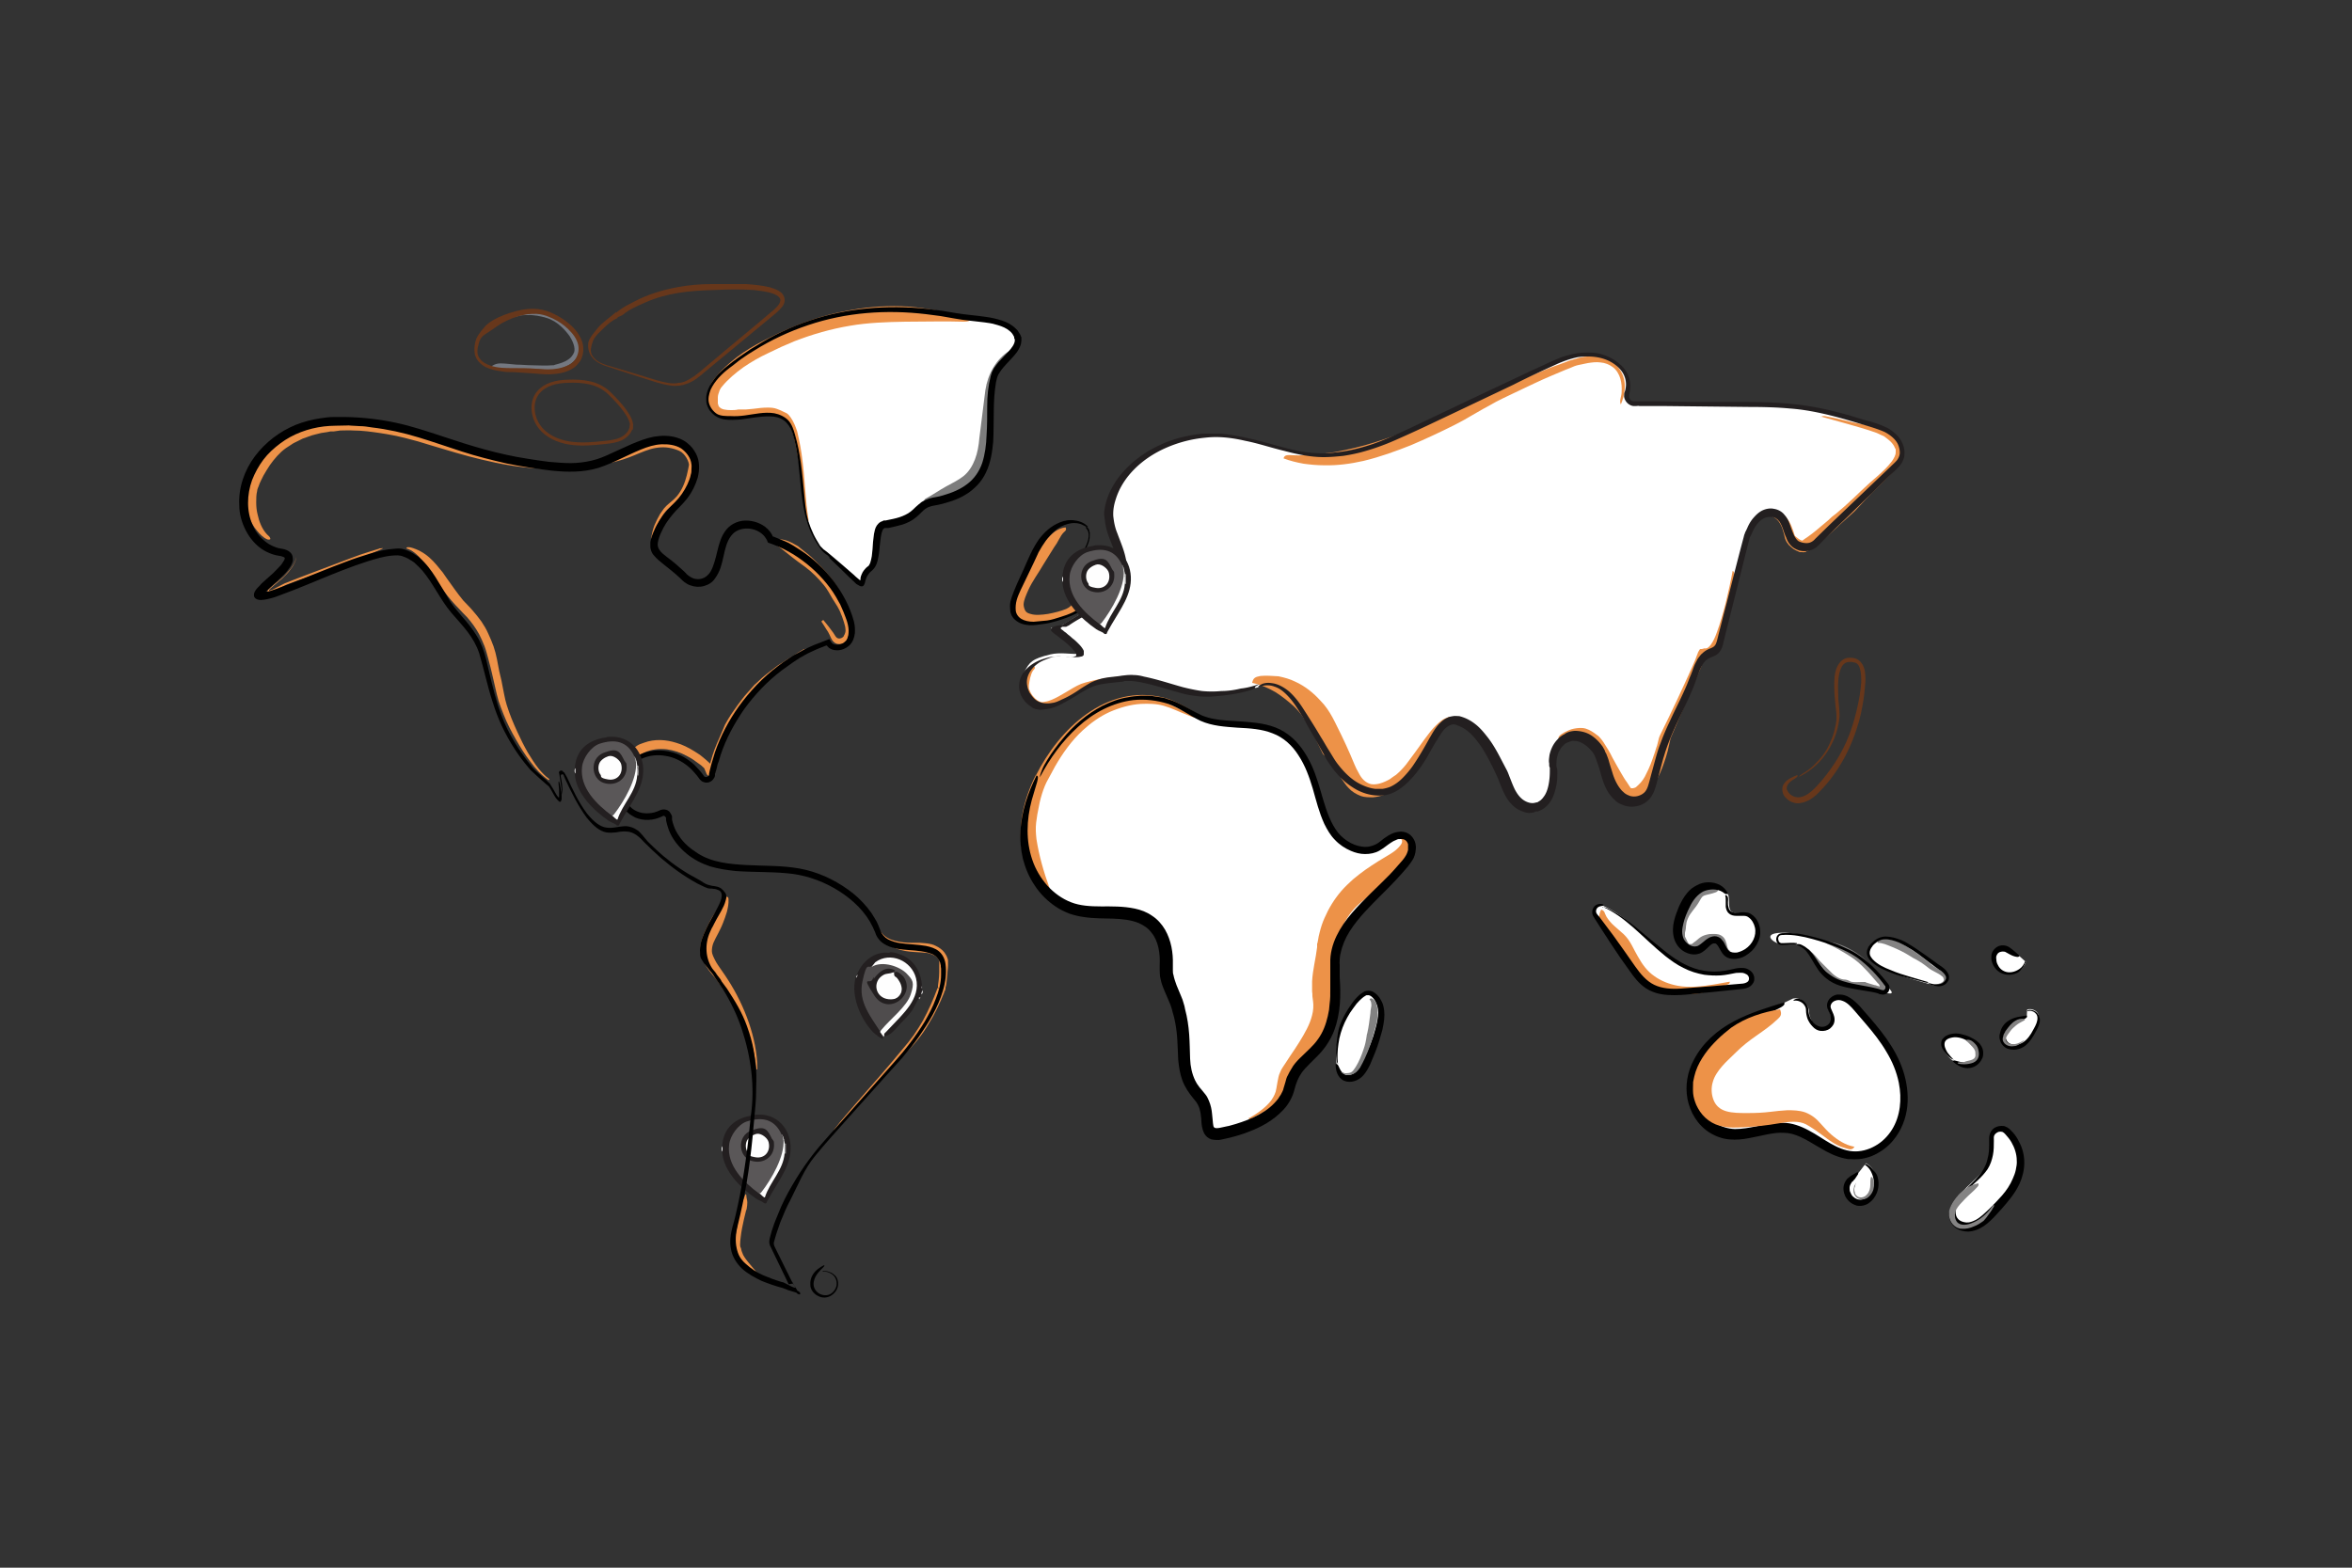 <svg xmlns="http://www.w3.org/2000/svg" width="750" height="500" fill="none"><rect width="100%" height="100%" fill="#333333" stroke="none"/><g clip-path="url(#a)"><path fill="#fff" d="M511.2 288.899c-2-.9-3.9 1.5-2.7 3.3l10.9 15.5c1.9 2.8 4 5.7 7 7.2 3.6 1.9 7.8 1.5 11.9 1.2 5.6-.5 11.1-1 16.7-1.5 1.3-.1 2.9-.4 3.3-1.8.4-1.4-.3-2-1.2-2.6-1.7-.9-3.5-.4-5.2 0-19.3 4-26.1-15-40.7-21.3ZM262.2 175.1c18.9 16.8 9.7 10.8 15.5 6.2 3.2-2.6.6-13.6 4.7-14.1 12.1-1.6 9.3-6.2 15.8-7.4 25-4.6 15.1-24.9 19.1-39.8 1.3-5 9.5-8.6 7.3-13.2-2.6-5.5-13.6-5.1-19.6-6.2-27.1-5.2-51.8-.5-73.2 17-3.8 3.1-7.7 8.1-5.3 12.4 5.1 9.3 22.4-4.6 26.5 7.7 4.1 12.3.5 27 9.5 38"/><path stroke="#67371B" stroke-miterlimit="10" d="M201.3 135.9c-.1 1.7-1.5 3.2-3.1 4-1.6.8-3.4 1-5.1 1.2-3.8.4-7.7.8-11.5.2-3.8-.6-7.6-2.3-9.8-5.5-2.2-3.2-2.6-7.8-.1-10.7 2.2-2.6 5.8-3.4 9.2-3.5 4.9-.2 9.8.3 13.4 3.8 3.6 3.5 7.3 7.8 7.1 10.6l-.1-.1Z"/><path fill="#67371B" d="M197 101.402c-2.2 1-3.1 2-3.9 2.7-1.2 1.2-3.4 3-4 4.6-.5 1.6-1.1 3.1-.3 4.6.6 1 1.5 1.8 2.5 2.3 1 .5 2.1.9 3.3 1.2l6.7 2 4.6 1.4c2.3.7 4.6 1.5 7 1.9 1.2.2 2.4.3 3.5 0 1.2 0 2.3-.5 3.3-1.1 2.1-1.1 3.9-2.8 5.7-4.3l5.6-4.7 10.8-9 3.9-3.3c.7-.5 1.3-1.1 1.9-1.7.6-.6 1.1-1.3 1.2-2 .2-.7-.4-1.4-1.1-1.8-.7-.4-1.5-.7-2.3-.9-1.6-.4-3.3-.6-5-.8-4.3-.3-8.5-.2-12.8 0-7.7.2-15 .9-21.9 4-2.5 1.1-5.3 2.3-7.2 4-.9.4-1.8.8-2.8 1.3-1.4.8-2.1.7-1.2-.2 1.5-1.5 3.1-3 5.8-4.4.7-.4 1.4-.7 2.1-1.1 4.2-2.2 8.8-3.6 13.6-4.5 3.6-.7 7.4-1 11.1-1H238c2.5.2 4.9.4 7.4 1 1.2.4 2.5.7 3.8 1.8.3.3.6.7.8 1.2.1.2.1.5.2.8v.7c-.2 1-.6 1.6-1.1 2.1-.5.6-1.1 1.2-1.7 1.7l-1.7 1.4-22.6 18.7c-1.2 1-2.6 1.9-4.1 2.4-1.5.6-3.3.8-4.9.6-1.6-.2-3.2-.6-4.6-1l-4.4-1.4-8.4-2.7c-1.4-.5-2.8-.9-4.2-1.4-1.4-.6-2.8-1.3-3.8-2.7-1-1.3-1.3-2.9-1.1-4.5.2-1.5 2.2-3.6 3.1-4.8 1.2-1.5 4.2-3.6 5.8-5l.4 1.5v.3l.1.1Z"/><path fill="#000" d="M262.3 405.6c0-.3.6-.2.9-.2.7 0 1.4.3 2 .6.6.4 1.2.8 1.6 1.5.5.9.6 2.1.3 3.1s-1 1.9-1.9 2.5c-1.3.9-3 1-4.4.2-.3-.1-.5-.3-.8-.5-.9-.7-1.6-1.8-1.6-3-.1-1.2.2-2.3.8-3.3.9-1.4 2.2-2.3 3.6-3 .2.2 0 .4-.2.6-1.2 1.2-2.4 2.4-2.9 3.9-.4 1.1-.4 2.4.3 3.4.7 1.1 2.1 1.8 3.4 1.7 1.3 0 2.5-1 3.1-2.3.4-.8.4-1.8.1-2.7-.3-.9-1-1.6-1.8-2-.7-.4-1.5-.6-2.3-.5h-.2Z"/><path fill="#fff" d="M568.999 319.797c-6.5 2.3-13 4.6-18.6 8.6-5.6 4-11.5 12-10.7 20.2.8 8.2 2.6 8.2 6.1 10.6 8 5.5 16.5-1.1 24.7.2 8.6 1.3 14.6 10.9 24.4 8.3 4.4-1.1 8-4.3 10.1-8.3 3.4-6.7 2.3-14.8-.9-21.4-3.2-6.6-7.4-11.3-11.9-16.4-1.6-1.7-3.3-3.6-5.8-3.7-2.5-.1-2.6.5-3.2 1.7-1.3 2.4 1.7 4.1.7 6.5-1 2.4-3 2.3-4.6 1.2-1.6-1.1-2.4-3-2.5-5-.1-2-2.6-4.4-5.1-3.8"/><path fill="#000" d="M571.9 319.099c.3-.5 1.4-.8 2.5-.3s2 1.7 2.2 2.8c0 1.3.3 2.7 1.1 3.8.7 1.1 1.8 2 3.1 2.1 1.3.1 2.6-.7 2.9-1.9.2-.6 0-1.2 0-1.8-.2-.6-.6-1.2-.8-1.8-.3-.6-.4-1.4-.2-2.1.2-.7.6-1.4 1.2-1.8.6-.5 1.3-.8 2-.9.8 0 1.5 0 2.2.2 1.4.4 2.6 1.3 3.6 2.2 1 .9 1.9 1.9 2.7 2.9 2.5 2.8 4.9 5.6 7.1 8.7 2.2 3.1 4.1 6.5 5.3 10.1 1.2 3.6 1.8 7.6 1.4 11.5-.4 3.9-1.9 7.8-4.5 10.9-1.8 2.2-4.2 3.9-6.8 5-1.3.5-2.8.9-4.2 1-.7 0-1.5.1-2.2 0h-1.1l-1.1-.2c-2.9-.6-5.4-1.9-7.6-3.2-2.3-1.3-4.4-2.7-6.6-3.7-1.8-.8-3.5-1.3-5.3-1.3-3.4-.2-7.1 1-11.1 1.7-2 .4-4.1.6-6.3.4-2.2-.2-4.4-1-6.3-2.2-3.8-2.4-6.2-6.5-7-10.7-.8-4.3 0-8.7 2-12.4 2.8-5.5 7.6-9.6 12.7-12.3 5.2-2.8 10.7-4.4 16.1-6.1.6.8-.7 1.5-3 2.6-5.7 2.7-11.5 5.4-16.2 9.4-2.3 2-4.3 4.4-5.8 7-1.5 2.6-2.3 5.5-2.3 8.4 0 2.9.5 4.3 1.4 6.3.9 1.9 2.3 3.7 4.1 4.8 1.8 1.2 3.9 1.8 6.1 1.9 2.3 0 4.6-.4 7-.9 2.6-.6 5.4-1.1 8.3-1.1 2.9 0 5.8 1.1 8.2 2.4 2.5 1.3 4.7 2.9 7 4.2 2.3 1.3 4.6 2.3 7.1 2.5 2.4.2 5-.5 7.1-1.7 2.2-1.2 4.1-3.1 5.4-5.2 2.7-4.3 3.2-9.8 2.2-14.9-.7-3.5-2.1-6.9-4-10-1.8-3.1-4.1-6-6.5-8.8l-3.6-4.2c-1.2-1.4-2.4-2.7-3.9-3.2-.7-.3-1.5-.3-2.1-.1-.7.2-1.2.6-1.5 1.2-.3.6-.2 1.1.2 1.9.3.8.9 1.7.9 3s-.6 2.1-1.4 2.8c-.9.7-2 .9-3 .8-1.1-.1-2-.7-2.6-1.4-.7-.7-1.2-1.5-1.6-2.4-.3-.9-.5-1.8-.5-2.7 0-.9-.2-1.2-.6-1.8-.7-1-2.2-1.6-3.4-1.3v-.1Z"/><path fill="#fff" d="m592.7 374-2.1 1.8c-4.1 3.5.9 10 5.3 6.8 4.4-3.2.4-.3.6-.5 3.2-3 2.4-9-1.5-11.1"/><path fill="#000" d="M594.7 371.402c.4-.4.8 0 1 .2.7.4 1.2 1 1.7 1.6.5.6 1.1 1.3 1.3 2.1.7 2.3.3 4.9-1.2 6.9-.5.7-1.2 1.3-2 1.8-.8.4-1.8.7-2.8.6-.4 0-.8-.1-1.2-.3-1.4-.5-2.5-1.6-3.1-2.8-.6-1.3-.8-2.8-.2-4.2.2-.5.5-.9.8-1.3.4-.3.8-.7 1.1-.9.7-.4 1.5-.9 2.2-1.3.4.4.3.6 0 1s-.5.8-.8 1.2c-.2.2-.3.4-.5.5 0 .2-.2.3-.4.4-.4.6-.8 1.2-.8 1.9s0 1.1.3 1.6c.2.5.5 1.1 1 1.4 1 .9 2.4 1.1 3.6.4 1.2-.6 2.2-1.9 2.6-3.3.6-1.9 0-4.2-1-5.8-.5-.7-1.1-1.3-1.9-1.8h.3v.1Z"/><path fill="#fff" d="M624.7 381.602c-1.8 2.3-3.3 5.5-1.6 8 1.7 2.5 3 2.2 4.9 1.9 3.2-.5 5.5-2.8 7.6-5.1 4-4.4 8.3-9.3 8.6-15.3.2-3.8-1.5-7.6-4.2-10.2-2.7-2.6-4.8-.3-4.7 2.1.1 2.4 0 6.3-1.6 8.9-1.6 2.6-6.4 6.1-9 9.5v.2Z"/><path fill="#000" d="M625.3 382.002c-.4-.8.7-1.7 1.3-2.4 1.4-1.6 3.1-3 4.5-4.7.7-.8 1.3-1.7 1.7-2.6.5-.9.8-1.8 1-2.8.4-1.4.5-2.8.5-4.3v-2.2c0-1 .4-2.1 1.1-2.8.7-.7 1.7-1.1 2.8-1.1 1.1 0 1 .1 1.5.3.2.1.5.2.7.4l.3.2.2.2c1.2 1.1 2.2 2.4 2.9 3.9 1.1 2 1.7 4.3 1.7 6.7 0 2.4-.6 4.7-1.5 6.7-.4.8-.8 1.6-1.3 2.4-1.8 2.8-4 5.2-6.2 7.6-1.1 1.2-2.3 2.4-3.7 3.4-1.4 1-3.2 1.8-5.1 1.9-1.4 0-2.9-.3-4.1-1.2-1.2-.9-2-2.3-2.1-3.7-.2-1.4.3-2.7.8-3.8.6-1.1 1.3-2 2.1-2.9.7.4.5.9 0 1.9-.4 1.2-.8 2.3-.8 3.4s.3 1.8.9 2.4c.6.6 1.5.9 2.5 1 .5 0 1 0 1.5-.2.5-.1 1-.4 1.5-.6 1.5-.8 2.8-2.1 4.3-3.5 1.4-1.4 2.8-2.8 4.1-4.3 1.4-1.6 2.6-3.4 3.4-5.3.4-.9.8-1.9 1-2.9.2-1 .4-2 .3-3 0-2-.7-4.1-1.7-5.8-.5-.9-1.2-1.7-1.9-2.5l-.3-.3-.2-.2c-.2-.1-.3-.2-.5-.3-.4-.1-.8-.1-1.2 0-.5.2-1 .5-1.3 1-.3.5-.2 1-.2 1.8 0 1.5 0 3.1-.3 4.6-.3 1.5-.8 3.1-1.7 4.5-.9 1.3-2 2.5-3.1 3.5-1.9 1.8-4 3.5-5.6 5.5h.2v.1Z"/><path fill="#fff" d="m643.9 304.901-3.7-2.1c-1.9-1.1-4.3.3-4.3 2.5s.8 3.4 2.2 4.4c2.7 1.8 7 .2 7.9-2.9"/><path fill="#000" d="M645.7 306.502c.4.2.2.6 0 .9-.2.6-.6 1.2-1.1 1.7-.4.5-.9 1.1-1.6 1.3-1.8.8-4.2.7-5.9-.7-1.2-1-1.9-2.4-2.1-3.8v-.9c0-1.3.9-2.5 2-3.1 1.1-.6 2.6-.5 3.7.2 1.2.8 2.2 1.8 3.3 2.7-.2.4-.4.4-.8.4-.8-.1-1.6-.4-2.3-.8-.4-.2-.7-.4-1.1-.6-.3-.2-.5-.3-.8-.3-.7-.1-1.8.1-2.2 1-.3.4-.3 1-.2 1.6 0 .6.2 1.2.5 1.7.5 1.1 1.5 1.9 2.7 2.2 1.6.4 3.5-.3 4.7-1.4.5-.5.9-1.1 1.2-1.8v-.3Z"/><path fill="#fff" d="M646.3 324.101c-2.1.5-4.4 1.1-6 2.6-1.6 1.5-2.3 4.2-.9 5.9 1.3 1.6 4 1.5 5.7.4 1.7-1.1 2.9-3 3.9-4.9.8-1.4 1.5-3 1-4.5-.5-1.4-2.3-2.1-3.6-1.6"/><path fill="#000" d="M646.4 322.602c0-.5.6-.5 1-.5.9 0 1.8.4 2.4 1.2.6.8.8 1.9.6 2.8-.3 1.4-1 2.5-1.6 3.6-.6 1.1-1.4 2.3-2.4 3.3-1.4 1.4-3.6 2.2-5.8 1.6-.4-.1-.9-.3-1.3-.6-.7-.5-1.3-1.3-1.5-2.1-.3-.8-.3-1.7 0-2.5.3-1.6 1.3-3 2.6-3.8 1.9-1.3 4-1.4 5.9-1.7.2.5 0 .6-.4.9-1 .6-2 1-2.9 1.4-.9.5-1.8 1-2.3 1.7-.8 1-1.5 2.6-.9 3.8.6 1.4 2.5 1.8 4.1 1.3 1.6-.5 2.9-1.9 3.8-3.4.6-1.1 1.3-2.2 1.7-3.3.4-1.1.5-2.4-.3-3.1-.6-.7-1.7-1-2.6-.7l-.1.1Z"/><path fill="#fff" d="M614.701 313.702c1.2.4 2.399.8 3.599.6 1.2-.2 2.4-1.1 2.5-2.3 0-1.5-1.3-2.6-2.5-3.3-4.3-2.7-14.8-12.5-20.2-8.4-9.8 7.3 12.301 12 16.601 13.4ZM572.699 301.2c4.1.9 5.5 6 8.5 9 4.8 5 12.4 4 18.6 6 6.2 2 2.3-1.1 1.5-2.1-3.3-4.3-7.1-8.4-11.8-10.8-4.7-2.4-14.9-6-21.5-5.8-6.6.2-2.2 3.5 0 3.6 2.2.1 3.2-.3 4.7 0v.1Z"/><path fill="#67371B" d="M573.6 247.801c.2-.4.7-.7 1.3-1.1.6-.4 1.3-.8 1.8-1.2 1.2-.9 2.2-1.9 3.2-3s1.9-2.3 2.6-3.5c.7-1.2 1.3-2.6 1.8-3.9.5-1.3.8-2.7 1.1-4.1 0-.5.2-1 .2-1.5v-1.4c0-1-.2-2-.3-3-.2-2.1-.4-4.1-.4-6.2 0-2.1 0-4.3 1-6.4.5-1 1.4-2.1 2.6-2.5.3-.1.6-.2.9-.2h.9c.6 0 1.1.1 1.8.4.9.4 1.5 1.2 1.9 1.9.4.8.6 1.5.7 2.3.2 1.5.2 3 0 4.5-.2 3-.7 5.9-1.3 8.7-.3 1.1-.5 2.3-.9 3.4-2.5 8.5-6.9 16.4-13.3 22.5-1.2 1.1-2.7 2.1-4.5 2.5-.4.1-.9.2-1.3.2s-.9 0-1.4-.2c-.9-.2-1.7-.7-2.3-1.3-.7-.6-1.2-1.4-1.3-2.3-.2-.9 0-1.9.6-2.6.5-.7 1.2-1.2 1.9-1.6.7-.4 1.5-.7 2.2-1 .4.4-.3.9-1.5 1.6-.7.5-1.3 1-1.6 1.6-.3.6-.4 1.3 0 1.8.5 1.2 2 2.1 3.4 2.1s2.9-.8 4.2-1.9c1.3-1.1 2.5-2.5 3.6-3.8 3.4-4.1 6.3-8.7 8.3-13.8 1.1-2.7 1.9-5.6 2.6-8.5.7-2.9 1.2-5.8 1.4-8.7 0-1.5 0-2.9-.4-4.3-.2-.7-.5-1.3-.9-1.6-.2-.2-.5-.3-.8-.4-.3 0-.7-.1-1-.2-.7 0-1.3 0-1.9.3-.5.3-1 .8-1.3 1.4-.6 1.2-.9 2.7-1 4.1-.2 2 0 4 0 6.1l.3 3.1c0 1 .2 2.1 0 3.2-.5 4.2-2.1 8.2-4.6 11.6-2.2 3-5.1 5.4-8.5 7h.2v-.1Z"/><path fill="#ED9248" d="M85.2 170.501c-1.7-1.8-2.6-4.2-3.1-6.6-.3-1.2-.4-2.5-.4-3.7 0-1.2 0-2.5.3-3.6 0-.5.3-1.1.5-1.6.2-.6.4-1.1.7-1.7.5-1.1 1.1-2.2 1.8-3.3 1.3-2.2 2.9-4.2 4.7-5.9.5-.4 1-.9 1.5-1.2l1.7-1.1c.5-.4 1.2-.7 1.8-1l1.8-.9c1.3-.4 2.5-1 3.9-1.3.7-.2 1.3-.3 2-.5l2-.3 1-.2h1l2.1-.3c1.4 0 2.8-.1 4.2 0 2.8 0 5.6.4 8.4.8 5.5.8 10.9 2.2 16.2 3.9 5.4 1.6 10.8 3.3 16.4 4.6 5.7 1.4 11.5 2.4 17.3 2.8 5.8.4 11.7.3 17.4-.4.7 0 .7-.4 0-.4-5.6.3-11.2.2-16.8-.3-5.6-.5-11.1-1.6-16.5-3.1-5.6-1.6-11-3.5-16.4-5.5-5.5-2-11.1-3.8-16.9-4.9-5.7-1-11.5-1.6-17.4-.9-1.5.2-2.9.3-4.4.7-.7.2-1.5.3-2.2.5l-2.1.7c-.4.1-.7.2-1.1.4l-1 .5-2.1 1c-.7.4-1.3.8-1.9 1.2-.6.4-1.3.8-1.9 1.3-2.3 1.9-4.2 4.1-5.9 6.5-1.6 2.4-3 5.1-3.7 8-.4 1.8-.4 3.5-.2 5.1.2 1.6.7 3.1 1.2 4.5s1.2 2.7 2.1 4c.9 1.2 1.9 2.4 3.2 3.3.5.3.9.5 1.2.5.3 0 .5 0 .6-.2 0-.1 0-.3-.2-.6-.2-.2-.4-.5-.8-.8Zm35.7 4.5c-2 .6-3.9 1.2-6 1.9-2 .7-4 1.5-5.9 2.2-4.2 1.6-8.4 3.2-12.7 4.8-1 .4-2.1.8-3.1 1.2l-1.5.6-.8.3-.8.4c-1 .5-1.9 1-2.9 1.5-.2.1-.5.2-.7.3-.2 0-.3.1-.5.2h-.2v-.2c0-.1.2-.2.3-.4.8-.7 1.7-1.5 2.6-2.2.4-.4.9-.7 1.3-1.1l1.2-1.2c.8-.8 1.5-1.7 2.1-2.6.6-1 1.1-2 1.2-3.1 0-.134 0-.134 0 0-.4 2.2-1.8 3.9-3.3 5.5-1.5 1.7-3.3 2.8-5 4.3l-.3.3c0 .1-.3.3-.4.4 0 .1-.2.3-.2.4v.2s0 .1.2.1.6 0 1-.1h.3l.2-.2.4-.2c1.1-.4 2.1-.9 3.1-1.4l.8-.4c.2-.1.5-.2.8-.3l1.6-.6c1.1-.4 2.1-.8 3.2-1.1 4.1-1.5 8.3-3 12.4-4.5 2-.7 4-1.4 6-2.2 2.2-.8 4.1-1.7 6.2-2.6.8-.3.7-.5 0-.3h-.6v.1Zm74.3-27.501c2.5-.6 4.7-1.3 7.1-2.3 2.2-.9 4.4-1.9 6.6-2.3 1.2-.2 2.3-.3 3.5-.2 1.2.1 2.4.4 3.5.8.5.2 1 .4 1.4.7.4.3.8.7 1.1 1.1.7.9 1.2 2 1.3 2.9 0 .3-.2 1-.3 1.6-.1.6-.3 1.2-.4 1.8-.3 1.2-.7 2.4-1.2 3.5s-1.1 2.1-1.9 3.1c-.8.9-1.7 1.7-2.7 2.5-.5.4-1 .9-1.5 1.5-.4.6-.8 1.1-1.2 1.7-.7 1.2-1.3 2.4-1.8 3.6-.5 1.3-.8 2.5-1 3.9 0 .7-.1 1.3 0 2 0 .3.1.7.3 1 .1.3.4.6.8.7.4 0 .4-.2.1-.2-.6-.2-.7-.9-.7-1.5s0-1.2.1-1.8c.2-1.2.6-2.4 1.1-3.6.5-1.2 1.1-2.3 1.7-3.3.7-1.1 1.4-2 2.4-2.8 1-.8 2.1-1.5 3.1-2.5s1.8-2.1 2.5-3.3c.7-1.2 1.2-2.5 1.6-3.8.2-.6.4-1.3.6-1.9l.3-1c0-.3.2-.8.2-1.3 0-1.7-.7-3-1.5-4.2-.4-.6-.9-1.2-1.5-1.7s-1.3-.9-1.9-1.2c-1.3-.6-2.6-.9-4-1.1-1.4-.2-2.9-.3-4.2 0-2.7.3-5.2 1.3-7.4 2.4-2.5 1.3-4.4 2.9-6.6 4.2-.8.5-.6 1.1.4.9l.1.1Zm-20.3 101.301c-2.3-1.6-4.2-3.7-5.8-5.9-1.7-2.2-3.1-4.5-4.5-6.9-1.5-2.6-2.9-5.3-4-8.1-.6-1.4-1.1-2.9-1.6-4.3-.4-1.5-.8-2.9-1.1-4.4-.7-3.1-1.4-6.2-2.2-9.1-.4-1.4-.7-2.7-1.2-4-.5-1.3-1.1-2.6-1.7-3.8-1.1-2-2.4-3.8-3.9-5.5-.8-.8-1.6-1.6-2.4-2.5-.9-.9-1.7-1.8-2.5-2.7-3.7-4.3-6.3-8.9-9.5-13-1.3-1.6-2.9-3.1-4.9-3.7 0-.5.7-.4 1.4-.3 2.2.6 4.2 1.7 5.9 3.2 1.6 1.4 3 3.2 4.3 4.8.4.5.7 1.1 1.1 1.6 1.8 2.5 3.5 5 5.4 7.3.9 1 2 2 3 3.2 1 1.1 1.9 2.3 2.8 3.5.8 1.2 1.6 2.5 2.2 3.9.6 1.3 1.2 2.7 1.7 4.1.9 2.6 1.3 5.3 1.8 7.9.3 1.4.7 2.7.9 4 .5 2.3.8 4.6 1.5 6.8.9 2.9 2.1 5.8 3.4 8.6 1 2.2 2.1 4.4 3.3 6.5 1.1 1.8 2.2 3.6 3.5 5.2 1 1.2 2.1 2.4 3.4 3.3l-.2.3h-.1Zm87.6-51.103c1.1 1.3 2.2 2.7 3.2 4.1.2.3.5.8.7 1.1.2.3.4.5.6.6.4.2.8.2 1.3 0 .3-.1.5-.3.7-.5 0 0 0-.1.1-.2 0-.1.1-.3.2-.4.1-.3.3-.7.3-1 .1-.5 0-.3 0-.7 0-.7-.3-1.6-.5-2.3-.3-.8-.5-1.7-.9-2.5-.6-1.8-1.7-3.3-2.7-4.9-.9-1.5-1.7-3.1-2.8-4.4-1.8-2.2-3.8-4.2-6.1-5.9-2.7-1.9-5.2-3.9-7.8-6-.5-.4-1.1-.8-1.7-1.2-.6-.3-1.2-.7-1.8-1 .2-.6.6-.5 1-.5h2.1c.7 0 1.4.1 2.1.3 1.3.4 2.6 1.1 3.8 1.8.4.2.7.6 1 .8 1.6 1.2 3.2 2.5 4.6 3.9 2.7 2.6 5.2 5.4 7.2 8.6.9 1.5 1.6 3.1 2.3 4.7.4.8.9 1.5 1.2 2.4l.4 1.1.3 1.1c.2.7.3 1.5.4 2.3 0 .5.1 1 .1 1.5v.8c0 .3-.1.6-.2.8-.2.5-.4.9-.7 1.4-.1.2-.3.4-.5.7l-.6.6c-.7.4-1.5.7-2.4.6-.9 0-1.6-.6-2-1.2-.4-.6-.6-1.2-.9-1.8-.3-.6-.6-1.2-1-1.7-.5-.9-1.1-1.7-1.6-2.5l.3-.2.3-.3Zm-31.6 88.8c-.3 1-1 1.9-1.6 2.8-.7.9-1.3 1.9-2 2.9-.3.5-.6 1-.9 1.6l-.4.8-.4.8c-.5 1-1.1 2.2-1.5 3.4-.5 1.3-.9 2.9-.8 4.6.2 1.8.9 3 1.6 4.3.7 1.2 1.5 2.3 2.4 3.3.8 1 1.6 2 2.3 3 2.9 3.9 5.6 8 7.7 12.4 2.1 4.6 3.4 9.5 3.9 14.5 0 .3.3.3.3 0 0-5-1.1-10-2.7-14.7-1.7-4.9-4-9.6-6.8-13.9-.7-1.1-1.4-2.1-2.1-3.1-.7-1-1.4-2-1.9-3s-1-2-1-2.8c0-.8.1-1.7.5-2.7.4-.9.9-1.9 1.5-3l.4-.8.4-.8c.2-.5.5-1 .7-1.6.5-1.2.9-2.4 1.3-3.7.3-1.3.6-2.5.5-4.1 0-.3-.1-.5-.3-.6-.1-.1-.3-.1-.4 0-.1 0-.2.1-.3.3 0 .1-.2.2-.2.4l-.2-.3Zm49.5 11.602c.8 1.7 2.4 3 4.1 3.9 1.7.8 3.6 1.3 5.5 1.5 1.8.2 3.6.2 5.2.4.7 0 1.5.3 2.2.6.7.3 1.2.6 1.6 1.1.2.3.4.6.5.9v3.6c0 .9-.1 1.9-.2 2.8l-.2 1.4v.8h.3c0 .1.2.2.2.2.2.1-1.3-.4-.7-.2v.2c-1.3 3.5-2.8 6.9-4.6 10.2-.9 1.6-1.9 3.1-2.9 4.6-1 1.4-2.2 2.9-3.4 4.3-2.3 2.8-4.7 5.6-7.1 8.4-2.5 2.9-5 5.7-7.5 8.6-2.5 2.9-5 5.7-7.3 8.7-.3.4-.1.5.2.2 2.4-2.8 4.9-5.5 7.4-8.2l7.5-8.1c2.6-2.8 5.2-5.5 7.8-8.3 2.6-2.8 2.6-2.8 3.8-4.3 1.2-1.5 2.3-3.1 3.3-4.8 2-3.2 3.6-6.6 5-10.1v-.3c.2-.1.2-.2.3-.4 0-.2 0-.3.1-.5v-.4c.2-.5.2-.9.3-1.4.1-.9.2-1.9.3-2.8 0-.9.2-1.9.2-2.8v-1.6c0-.2-.2-.9-.3-1-.1-.3-.2-.5-.4-.8-.5-1-1.4-1.8-2.4-2.4-.5-.3-1-.5-1.4-.7-.5-.2-.9-.3-1.5-.4-1.1-.2-2-.2-2.9-.3h-2.6c-1.9 0-3.7-.2-5.3-.6-1.6-.4-3.2-1.1-4.3-2.5-.7-1.1-1.4-.9-.8.5Zm-24-91.102c-4.8 2.8-9.3 6.1-13 10.1-4.1 4.3-7.6 9.2-10.4 14.5-1.5 2.8-2.5 5.8-3.5 8.8l-.6 2.1-.6 2.1c0 .3-.2.7-.2 1v.5c-.1 0-.1.2-.1.2v.6h-.1c0 .1-.1.3-.3.4-.1.1-.4.3-.7.3-.3 0-.7 0-.9-.1-.5-.3-.6-.5-.7-.7 0-.1-.5-1.2-.5-1.2l-.2-.5c0-.1-.6-.6-.6-.6-.2-.2-.4-.4-.7-.6-.5-.3-.9-.7-1.4-1-.9-.7-1.9-1.3-2.9-1.8-2-1.1-4.2-1.8-6.3-2.1-2.5-.3-5 0-7.2 1-2.1 1-3.8 2.9-4.9 5.4-.9 1.9-1.1 4.2-1 6.4-.5 0-.6-.6-.8-1.2-.4-2.2-.7-4.5 0-6.9.6-2.3 2.3-4.5 4.4-5.9.3-.2.7-.4 1-.5.4-.1.7-.3 1.1-.4 3.5-1.3 7.1-1 10.3 0 2.1.6 4 1.6 5.8 2.7.9.6 1.8 1.1 2.6 1.8l1.2 1 1.2 1.1c.2.1.3.3.4.4l.2.4.3.7.3.7v.2h.1s-.2-.4-.7-.5c-.3 0-.6 0-.7.2-.2.1-.2.2-.3.3-.1 0 .2.2.4.3-.3-.1 1.4.8-.4-.2.2-1.1.4-2 .6-3 .7-2.7 1.7-5.3 2.9-7.9.6-1.3 1.1-2.7 1.7-4 .6-1.1 1.2-2.1 1.9-3.2l2.1-3c1-1.3 1.9-2.6 3-3.8l1.6-1.8.8-.9.9-.8c.9-.9 1.8-1.7 2.8-2.5l3-2.3c.4-.3.9-.7 1.3-.9l1.4-.9c.9-.6 1.8-1.2 2.7-1.7l4.2-2.4.2.3-.7-.2Zm-13.9 200.4c-1.3-1.2-2.6-2.4-4-3.5-1.5-1.3-3-2.9-3.6-5-.3-1.1-.5-2.3-.5-3.4s.3-2 .4-2.9c.3-1.5.5-3 .7-4.6.2-1.8.7-3.5 1.4-5.1.3-.6.5-1.3.8-2 .3 0 .3.3.3.5 0 .7.3 1.4.3 2.1 0 .7-.1 1.4-.2 2 0 .2-.1.4-.2.6-.2 1-.5 1.9-.7 2.9-.4 1.8-.8 3.7-1 5.5-.1.8-.2 1.7-.2 2.5s.2.8.3 1.2c.1.7.4 1.4.7 2.1.5.9 1.1 1.7 1.7 2.4l1.5 1.8c.4.5.9 1 1.3 1.6.3.4.7.8 1 1.1h-.1v.2h.1Z"/><path fill="#7C7C7C" d="M295.7 160.302c2.5-.3 4.8-.6 7.2-1.5 2.3-.9 4.5-2.2 6.5-3.9 2.3-1.9 3.7-4.5 4.6-7.1.9-2.6 1.2-5.4 1.2-8 .2-4.9.2-9.9.4-14.8 0-2.5.7-4.9 1.8-7.1 1.1-2.2 2.7-4.2 4.7-5.7.3-.2.1-.5-.2-.3-2.2 1.3-3.9 3.2-5.2 5.4-1.3 2.2-2.1 4.6-2.5 7.2-.6 5.1-1.3 10.1-1.9 15.2-.2 2.4-.6 4.7-1.4 6.8-.8 2.1-2 4-3.6 5.3-1.6 1.3-3.7 2.3-5.7 3.4-2.2 1.2-4.1 2.6-6.4 3.8-.8.4-.6 1.3.4 1.2h.1v.1Z"/><path fill="#ED9248" d="M307.7 101.1c-5.9-1.5-11.5-2.8-18-3.3-6-.4-12.4 0-18.4 1.1-6.5 1.1-12.9 3-19 5.6-1.5.6-3 1.3-4.5 2s-2.9 1.5-4.4 2.2c-2.9 1.5-5.8 3.2-8.4 5.2-2.6 2-5 4.1-7.1 6.8l-.4.5c-.1.2-.2.3-.4.6-.3.5-.5.9-.6 1.4-.3.9-.5 1.7-.6 2.6 0 .9-.1 1.7 0 2.7 0 .5.1.9.3 1.5 0 .3.2.5.3.8.1.3.3.5.5.7.7.9 1.8 1.4 2.7 1.6.9.2 1.8.3 2.7.3 1.7 0 3.3-.3 4.8-.4 1.6-.2 3.2-.5 4.7-.7.8-.1 1.5-.2 2.3-.3h2.1c.7.1 1.4.3 2.1.6.4.1.7.3 1 .5.3.2.6.3.8.5 1.1.9 1.8 2.3 2.3 3.7.5 1.5.9 3 1.2 4.6.3 1.6.6 3.1.9 4.7.5 3.2.9 6.4 1.3 9.5.4 3.2.8 6.4 1.5 9.5.2.8.6.7.4 0-1-6.1-1.1-12.4-1.9-18.6-.2-1.6-.4-3.1-.7-4.7-.3-1.5-.6-3.1-1-4.7-.5-1.5-1.1-3.1-2.1-4.5s-1.3-1.3-2.1-1.7c-.7-.4-1.5-.7-2.3-1-.8-.3-1.7-.4-2.6-.4-.9 0-1.7 0-2.5.1-1.7.2-3.2.4-4.8.5h-2.4c-.8.2-1.6.2-2.3.2-1.5 0-3-.2-3.6-.9-.2-.1-.3-.3-.4-.5 0-.2-.1-.4-.2-.7v-2c0-.7.3-1.4.5-2 .1-.3.2-.6.4-.8 0 0 0-.2.2-.3l.3-.4c1.9-2.3 4.3-4.3 6.8-6.1 2.5-1.7 5.1-3.2 7.9-4.5 1.4-.7 2.8-1.3 4.2-2l4.2-1.8c5.7-2.2 11.6-3.9 17.6-4.9 5.7-1 11.8-1.2 17.6-1.3 6.6 0 12.5-.2 18.8 0 2.4 0 2.6-1 .2-1.6h.1v.1Z"/><path fill="#000" d="M264.4 177.901c2.2 2.1 4.3 4.1 6.4 6.2l1.6 1.5.4.4c.2.2.4.4.7.5.5.3.9.6 1.4.5.3 0 .4-.2.6-.4.1-.2.2-.4.3-.7.1-.6.3-1.2.4-1.4.2-.6.5-1.1.9-1.6.2-.2.4-.5.7-.7.2-.2.6-.5.9-.9.6-.7.9-1.6 1.1-2.3.4-1.6.6-3.1.7-4.6.2-1.5.3-3 .6-4.3.2-.7.4-1.3.7-1.5.1-.1.3-.2.4-.2h1.1c1.5-.3 3-.7 4.5-1.1 1.5-.5 3-1.2 4.3-2.3 1.3-1 2.2-2.3 3.3-2.9.3-.2.5-.3.8-.4l.9-.3 1-.2 1.1-.2c3-.7 6.1-1.6 8.8-3.3 1.4-.8 2.6-1.9 3.7-3 1.1-1.2 2-2.5 2.7-4 1.5-3.1 2-6.5 2.3-9.7.2-3.3.1-6.5.2-9.7 0-3.2.2-6.3.7-9.4.2-.7.3-1.5.6-2.1.1-.3.3-.6.5-.9l.6-.9c.9-1.2 2-2.3 3.1-3.5 1.1-1.2 2.3-2.4 3-4.3.2-.4.2-1 .3-1.5v-.8c0-.3 0-.5-.2-.7 0-.2-.2-.5-.3-.7l-.4-.6c-.1-.2-.2-.4-.4-.6l-.5-.5c-1.3-1.3-2.9-2.1-4.5-2.6s-3.2-.9-4.8-1.1c-3.2-.5-6.5-.7-9.5-1.2l-4.8-.8-4.8-.6c-12.5-1.3-25.3-.3-37.2 3.7-6 2-11.7 4.7-17 8-.7.4-1.3.8-2 1.2l-1.9 1.3-1.9 1.3-1.9 1.4c-1.2 1-2.5 1.9-3.6 3-1.2 1.1-2.2 2.3-3.1 3.7-.9 1.4-1.6 3-1.7 4.7 0 .9 0 1.7.3 2.5s.7 1.6 1.3 2.2c1.1 1.3 2.8 2.1 4.4 2.3 1.6.2 3.3.1 4.9 0 3.2-.4 6.4-1.1 9.5-1 1.6 0 3.1.4 4.4 1.3 1.2.9 2.1 2.3 2.6 3.7 2 6.1 2.2 12.5 2.9 18.9.4 3.2.8 6.4 1.8 9.5.9 3.1 2.3 6 4.2 8.6 1.2 2 4.5 3.8.9.2-3.6-3.6-.5-.6-.8-.9-1.7-2.4-2.9-5-3.8-7.8-.9-3-1.1-6.1-1.4-9.2-.6-6.2-1.1-12.4-2.9-18.5-.4-1.5-1-3.3-2.1-4.5-1.1-1.2-2.9-2-4.5-2.3-3.2-.5-6.3.3-9.4.7-1.5.2-3 .3-4.6.2-1.5 0-3.1 0-4.3-.7-1.2-.8-2.1-2-2.5-3.4-.4-1.4 0-2.9.5-4.3 1.3-2.8 3.6-5.1 6.1-7 1.3-.9 2.5-2 3.8-2.9 1.3-.9 2.6-1.8 4-2.6 5.4-3.4 11.2-6.1 17.2-8.1 12.1-4.1 25-5 37.6-3.5 1.5.2 3.1.4 4.6.6l4.6.8c3.2.6 6.3.8 9.3 1.2 3 .4 3 .5 4.4.9 1.4.4 2.8 1 3.8 1.9.5.4.9.9 1.2 1.5 0 0 .2.3.2.4v.4c.1 0 .2.4.2.4v.4c-.1 1.1-1 2.3-2 3.4s-2.1 2.2-3.2 3.4c-.5.6-1 1.3-1.5 2l-.6 1.2c-.1.4-.3.9-.4 1.3-.8 3.2-1.1 6.4-1.1 9.5 0 3.1 0 6.3-.2 9.3-.1 3.1-.5 6.1-1.4 8.9-.9 2.6-2.5 5-4.8 6.7-2.2 1.7-4.9 2.8-7.7 3.6-.7.2-1.4.4-2.1.5l-1.1.2-1.2.3c-.8.3-1.6.6-2.4 1.1-.7.5-1.3 1.1-1.9 1.6-1.1 1.1-2 1.9-3.3 2.5-1.2.6-2.5 1-3.9 1.3-.8.2-1.6.3-2.4.5h-.6c-.3.2-.6.3-.9.4-.6.3-1 .8-1.3 1.2-.6.9-.7 1.8-.9 2.7-.1.9-.2 1.7-.3 2.5-.1 1.6-.2 3.2-.4 4.6-.1.7-.3 1.4-.5 2.1-.1.3-.3.6-.4.8 0 .1-.2.2-.3.3l-.5.4c-.6.6-1.2 1.3-1.5 2.1-.2.4-.3.8-.4 1.2v.7h-.2c-.1 0-.3-.2-.4-.3-.5-.4-1.2-1-1.7-1.5-2.3-2-4.7-4.1-7.1-6.1-3.6-3.1-4-2.7-.5.6v.2h-.1Z"/><path fill="#747880" d="M164.6 100.898c.5-.2 1.1-.5 1.7-.6 1.1 0 2.2-.3 3.3-.4.9 0 1.9 0 2.8.2.8 0 1.6.3 2.4.5.8.2 1.6.5 2.4.9 1.5.7 2.9 1.8 4 3 .6.6 1.2 1.3 1.7 2 .9 1.2 1.6 2.6 1.8 4.1 0 .6.1 1.2 0 1.8-.1.6-.4 1.2-.8 1.7-.6 1-1.6 1.8-2.6 2.4-1.3.7-2.6 1.1-4 1.4-.3 0-.7.2-1.1.2h-16.8c-.9 0-1.7-.5-2.5-.8-.3 0-.3-.4 0-.6.8-.5 1.6-.8 2.7-.8 1.7 0 3.4.3 5.1.4 1.7 0 3.3.2 5 .2 1.7 0 4.4.2 6.4 0h.4l.6-.2 1.1-.3c.7-.2 1.5-.5 2.1-.8.6-.3 1.2-.7 1.7-1.2s.4-.5.6-.8c.1 0 .2-.3.3-.5l.2-.4c.2-.7.1-1.6-.2-2.5-.3-.9-.7-1.7-1.2-2.5-.7-1-1.7-2.2-2.7-3.1-1.4-1.3-3-2.3-4.7-2.8-2-.6-4.1-1-6.1-.9-1.1 0-2.2 0-3.3.4h-.4v-.2h.1v.2Z"/><path fill="#67371B" d="M154.8 106.499c-1.8 1.2-2 2.6-2.2 3.4-.5 1.6-.6 3.4.5 4.6.8 1.1 2.1 1.7 3.3 2.1 2.3.8 4.7.8 7.1.8 2.4 0 4.9 0 7.3.2 1.3 0 2.6.2 3.9.2 2.1 0 4.3-.3 6.2-1.2 1.5-.6 2.7-1.8 3.2-3.3.6-1.5.5-3.2-.2-4.7-.8-1.8-2.3-3.3-3.8-4.6-1.6-1.3-3.4-2.3-5.2-3-1.2-.5-2.5-.8-3.8-.9-1.3 0-2.6 0-3.9.3-2.6.5-5.1 1.5-7.4 2.8-1.1.7-2.1 1.4-3.1 2.1-1 .7-2.1 1.3-3 2.1-.4.3-.6.2-.5-.4.3-1.2.9-2.5 2.2-3.6 2.1-1.7 4.7-2.8 7.2-3.6 2.5-.8 5.1-1.4 7.8-1.3 1.7 0 3.6.5 5.1 1.1 1.6.7 3.1 1.5 4.5 2.5 2.1 1.5 4 3.3 5.2 5.8.6 1.2.9 2.6.8 4.1-.1.7-.2 1.4-.5 2.1-.2.7-.6 1.3-1.1 1.8-1.1 1.5-2.8 2.3-4.4 2.8-1.6.5-3.3.6-4.9.7-2.3 0-4.4-.3-6.6-.4l-4.4-.3c-1.4 0-2.9 0-4.4-.3-1.6-.2-3.3-.6-4.8-1.3-1.5-.8-2.9-2.1-3.4-3.8-.5-1.8-.1-4.6.8-6.1.1-.2 2.2-3.3 3.1-3.6l-.6 3.1v-.2Z"/><path fill="#fff" stroke="#ED9248" stroke-miterlimit="10" d="M330.7 247.498c-3.8 7.6-5.9 16.4-4.1 24.8 1.8 8.4 8 16 16.3 18 8.1 1.9 17.9-1.2 24.2 4.3 3.7 3.3 4.8 8.7 4.5 13.6-.3 4.9 2.5 8.4 3.9 13.2 3.9 13.7-.9 19.3 6.9 28.1 4.8 5.4 0 13.2 7 11.7 6.3-1.4 19-5.1 21.3-14.6 2.3-9.5 16.7-8.5 14.6-37.2-1.1-14.2 11.9-21.8 21.1-32.6 1.2-1.4 2.6-2.8 3.3-4.5.7-1.7.5-4-1.1-5.1-1.4-1-3.5-.6-5 .3-1.5.9-2.8 2.2-4.3 3-4.8 2.5-10.9-.3-14.1-4.7-3.2-4.4-4.3-9.8-5.8-15-2-6.7-5.1-13.6-11.3-16.9-7.6-4.2-17.5-1.4-25.4-5.2-3.9-2-7.5-4.7-11.7-5.7-18.2-4.5-32.9 10-40.2 24.5h-.1Z"/><path fill="#fff" d="M550.9 285.201c-1.5-3-5.8-3.6-8.7-1.9-2.9 1.7-4.6 4.8-5.7 7.9-.9 2.5-1.7 5.4-.8 7.9.9 2.5 3.9 4.5 6.4 3.4 1-.5 1.7-1.3 2.5-2s1.9-1.3 3-.9c1.8.5 2 3 3.4 4.3 1.4 1.2 3.6.9 5.2 0 2.1-1.1 3.9-3.2 4.4-5.6.5-2.4-.4-5.1-2.4-6.5-2-1.4-4.1 0-5.8-.9-1.7-.9-.6-4-1.4-5.7h-.1Zm71.8 53c1.6 1.2 3.7 1.9 5.6 1.3 1.9-.6 3.4-2.6 2.9-4.5-.4-1.6-1.8-2.6-3.2-3.4-1.7-.9-3.6-1.6-5.4-1.3-5.4.9-2.7 5.8 0 7.9h.1Z"/><path fill="#000" d="M623 337.802c-.4.2-.8-.2-1.1-.4-.7-.5-1.3-1.2-1.8-1.9s-1.1-1.5-1.1-2.5.2-1.5.8-2c.2-.3.6-.5.9-.7.3-.1.6-.3 1-.4 1.3-.4 2.7-.4 4 0 .9.2 1.8.5 2.6.9s1.6.8 2.4 1.5c.3.3.6.5.8.9.5.6.8 1.4.9 2.3 0 .8 0 1.7-.5 2.4-.7 1.4-2 2.4-3.6 2.7-1.1.2-2.2 0-3.1-.4-.9-.4-1.8-1-2.5-1.7.3-.4.5-.3.9-.2 1 .3 1.9.5 2.8.6.9 0 1.8 0 2.5-.5 1-.7 2-1.9 1.7-3.2-.3-1.4-1.8-2.5-3.3-3.3-1.5-.8-3.2-1.3-4.8-1-1.1.2-2.2.7-2.4 1.7-.2 1 .3 2.1.9 3.1.6.8 1.3 1.6 2 2.3v-.2Z"/><path fill="#848383" d="M551.8 303.098c-.2.3-.5.3-.7.2-.2-.2-.3-.4-.5-.6-.6-.9-.7-2.2-1.5-2.9-.8-.7-1.8-.4-2.8-.3-.7 0-1.4.2-2 .4-.6.2-1 .6-1.6 1.1-.6.5-1.1 1.1-2 1.6 0 0-.2.1-.3.2 0 0-.3.1-.4.2-.3.1-.6.2-.9.2-.7 0-1.3-.3-1.8-.7l-.5-.5c0-.2-.2-.3-.3-.5-.2-.3-.3-.6-.5-.8-.3-.6-.5-1.1-.8-1.6-.2-.4-.2-1-.2-1.4v-3.9c.4-2 1.3-3.7 2.2-5.1.5-.7.9-1.4 1.4-2.1.5-.7.8-1.3 1.4-2.1.4-.6 1.2-1.3 2-1.5.8-.3 1.5-.3 2.2-.2 1.3 0 2.5.4 3.7.6 0 .8-.3 1-.8 1.2-1.3.5-2.7.7-3.6 1-.4.2-.6.3-.8.6-.3.3-.6 1-1 1.6-1.1 1.9-2.7 3.3-3.4 5-.2.5-.4.9-.5 1.4 0 .4-.2 1-.2 1.6 0 .6-.2 1.2-.3 1.7v1.2c.5 1 1 2.2 1.3 2.4h.9c.4-.3.8-.7 1.3-1 .6-.5 1.2-1.1 2-1.5.8-.4 1.7-.6 2.5-.7.8 0 1.7-.1 2.6.1.5.1.9.3 1.4.7.4.3.7.8.9 1.2.3.8.5 1.5.6 2.1.2.6.4 1 .8 1.3v-.2h.2Z"/><path fill="#ED9248" d="M551.6 313.102c0 1-1 .9-1.6 1.2-1.3.5-2.7.8-4.1 1.2-1.4.4-2.7 1.1-4.1 1.3-4 .5-8.3.2-12.4-1.3-1.4-.5-2.8-1.2-4.1-2-1.3-.8-2.5-1.9-3.6-3-.4-.5-.8-.9-1.1-1.4-1.3-1.8-2.3-3.6-3.4-5.3-.6-.8-1.1-1.6-1.7-2.3-.6-.7-1.2-1.3-2-2.1-1.1-1.1-2.3-2.4-3-4.1-.7-1.6-.8-3.7.1-5.2 1 .4 1 .8 1.2 1.3.5 1.3 1.3 2.2 2.2 3.2 1 1 2.4 2.1 3.8 3.4 2.2 2.1 3.1 4.8 4.5 7.1 1.4 2.5 3 4.7 5.2 6.2 2.2 1.6 4.8 2.6 7.5 3.1 3.8.7 7.7.2 11.5-.4l5.1-.9Z"/><path fill="#848383" d="M645.4 331.601c0 .3 0 .4-.3.6-.3.3-.7.5-1.1.8-.4.2-.8.5-1.3.6-.7.1-1.4.2-2.1 0-.7-.2-1.4-.6-1.8-1.4-.3-.5-.2-1.2 0-1.7 0-.5.4-1 .6-1.4 0-.2.2-.3.3-.5.8-1.1 1.7-2.3 2.9-3 .9-.6 2-.8 3.1-.6 0 .3 0 .4-.3.5-.9.5-1.8.9-2.6 1.6-.6.5-1.2 1-1.7 1.7s-1.2 1.5-1.4 2.2c-.3.7.2 1.5 1 1.8 1.1.5 2.4.2 3.4-.3.5-.2.9-.5 1.4-.8h-.1v-.1ZM575.8 302.7c.2-.1.5 0 .8 0 .3.2.6.4.8.7 1.1.9 2 2.1 2.9 3.1l3 3c1.3 1.4 2.9 2.7 4.6 2.9.5 0 1.2.1 1.7.4.3.1.4.2.6.3.2 0 .4.1.6.1.9.1 1.9 0 2.8 0h1.2c0 .1 1 .4 1 .4l2 .6c.3 0 .7.2 1 .3 0 0 .3 0 .4.1h.2c0-.1 0-.3-.2-.5 0-.2-.2-.4-.4-.5-1.3-1.5-2.7-3.2-4.1-4.6-1.4-1.5-2.9-2.8-4.6-3.9-2.5-1.6-5.1-3.1-7.9-4.3 0-.5.5-.5 1.2-.4 3.4.5 6.8 2.2 9.8 4.4 2.3 1.7 3.9 3.9 5.6 5.9l1 1.2c.3.4.7.8 1 1.3 0 .1 0 .3.2.4v.2l.2.3c0 .4.2.8 0 1.2 0 .4-.4.7-.8.8-.2 0-.4.1-.6.1h-.6c-1.2-.3-2.1-.7-3-1l-1.4-.5-.7-.2c-.2 0-.5-.1-.6-.1h-2.6c-.4 0-.9-.1-1.4-.3-.5-.2-.8-.5-1.1-.5-.4-.1-.8-.1-1.4-.3-.3 0-.5-.1-.8-.3-.3-.1-.5-.2-.7-.4-.9-.5-1.7-1.2-2.4-1.9-1.4-1.4-2.7-3-3.9-4.6-.5-.7-1.1-1.4-1.6-2-.6-.6-1.2-1.3-1.8-1.6v.2Zm48.5 36.302c.2-.3.4-.2.5-.2h1.1c.4 0 .7-.2 1-.3.9-.2 2-.4 2.6-.9.4-.4.5-1 .4-1.5v-.3c0-.9-.6-1.6-1.3-2.3-.5-.5-1-1.1-1.7-1.6.2-.3.3-.3.5-.3 1 0 1.8.6 2.5 1.4.6.6.9 1.4 1 2.1.2.8.2 1.7-.2 2.5s-1.2 1.3-2 1.5c-1 .3-2.1.4-3.2.3-.5 0-.9-.2-1.4-.3h.2v-.1Zm-7.6-24.602c.2-.5.7-.4 1-.5.7-.2 1.6-.4 2-1 .2-.3.2-.6 0-.9 0-.2 0-.3-.2-.4 0-.067-.066-.133-.2-.2-.6-.6-1.7-1.1-2.6-1.6-.5-.3-1-.5-1.5-.9-.4-.3-.9-.7-1.3-1-1.2-.9-2.5-1.7-3.9-2.4-.3-.2-.5-.3-.8-.5-1.9-1.2-3.9-2.2-5.9-3-1.5-.6-2.9-1.3-4.6-1.3 0-.5 0-.7.4-.9 1-.5 2.1-.5 3.1-.4 1 .2 2 .5 3 .9 1.4.6 2.7 1.5 3.9 2.3 1.4.9 2.7 1.8 4 2.8.6.5 1.3 1 1.9 1.5l.9.8.9.6c.9.6 1.9 1 2.9 1.8.2.2.5.4.7.8.2.4.2.7.3 1 0 .7-.4 1.5-1 1.9-1 .6-2.1.6-3.1.6h.1Z"/><path fill="#ED9248" d="M591.4 365.598c-.7 1.6-2.2.8-3.2.5-2.4-.6-4.5-2.1-6.5-3.6s-4.1-3-5.8-3.9c-2.3-1.2-5.4-.9-8.8-.3-3.4.6-7 1-10.6 1.2-2.4.1-5.2.4-8.3-.5-1.5-.4-3.1-1.3-4.4-2.5-1.3-1.2-2.2-2.6-2.9-4.1-.5-1.2-.9-2.5-1-3.7-.1-1.2 0-2.4 0-3.6.2-1.2.5-2.3.8-3.3.7-2.1 1.8-4 3-5.7 1.2-1.7 2.5-3.1 3.9-4.5s2.9-2.6 4.4-3.8c4.7-3.3 10.2-5 15.6-5.9.7 1.6.2 2.3-.7 3.1-2.2 2.1-4.5 3.7-6.8 5.3-2.3 1.6-4.5 3.3-6.5 5.3s-3.1 2.9-4.4 4.4c-1.3 1.5-2.5 3.2-3 5-.6 1.9-.5 4 .2 5.8.7 1.8 2 3 4 3.6 2 .6 4.4.6 6.9.6s4.9-.1 7.3-.4c1.7-.2 3.4-.4 5.3-.5 1.8 0 3.8 0 5.8.7 1 .4 1.9.9 2.7 1.5.8.6 1.5 1.3 2.1 2 1.2 1.3 2.2 2.5 3.5 3.6 2.1 1.8 4.5 3.3 7.1 3.8h.3v-.1Z"/><path fill="#848383" d="M635.7 384.198c.4.4 0 .8-.2 1.1-.4.8-.9 1.4-1.4 2.1-.5.7-1 1.4-1.6 2-1 .7-2 1.4-3.2 1.8-1.1.5-2.4.8-3.8.7-1 0-2-.5-2.8-1.4-.7-.8-1.1-1.8-1.2-2.8v-1.2c.2-1.5 1-2.8 1.7-3.8.8-1.1 1.6-2 2.6-2.8 1.4-1.3 3.2-2.1 5-2.5.3.5 0 .8-.2 1.1-1.3 1.5-2.8 2.6-4.1 4-1 1.1-2.1 2.1-2.7 3.3-.3.7-.5 1.4-.4 2.1 0 .7.3 1.4.7 1.9.9 1 2.6 1 4.1.5 2.1-.7 4-2 5.5-3.6.7-.7 1.3-1.5 1.8-2.3l.2-.2Zm-44.1-6.7c.2.2 0 .4 0 .6 0 .4-.3.7-.3 1.1 0 .4 0 .7.2 1.1 0 .5.3.9.7 1.2.3.3.8.4 1.3.4s1.3-.3 1.7-.8c0-.1.2-.2.3-.3.6-.8.9-1.8.9-2.9 0-1.1 0-1.6.2-2.5.3 0 .4 0 .5.2.5.9.5 1.9.4 3 0 .8-.4 1.6-.8 2.2-.5.7-1.2 1.4-2 1.6-.8.3-1.8.2-2.6-.4-1-.8-1.3-2.2-.9-3.3 0-.5.4-1 .7-1.4l-.3.2Z"/><path fill="#ED9248" d="M398.2 356.7c2.8-1.6 5.5-3.5 7.2-5.8.8-1.2 1.4-2.3 1.6-3.7.2-1.4.3-1.5.4-2.3.2-.9.3-1.9.8-2.9.2-.6.5-1.1.9-1.7l.8-1.2 1.5-2.3c1-1.5 2-2.9 2.9-4.4 1.8-2.9 3.4-5.7 4.1-8.6.4-1.5.5-3.1.3-4.5l-.2-1.5c0-.5 0-1.1-.1-1.6V313c.2-3.8 1.2-7.4 1.6-10.9V301c.1 0 .3-1.2.3-1.2.1-.8.3-1.6.5-2.4.4-1.6.9-3.2 1.6-4.7 1.3-3 3-5.8 5.2-8.4 1.3-1.5 2.5-2.6 3.8-3.8 1.3-1.1 2.6-2.1 4-3.1 2.7-1.9 5.5-3.6 8.2-5.2 1.1-.7 2.1-1.5 2.8-2.4.4-.5.7-.9.7-1.5s-.6-1-1.1-1.2c1.1-.5 2.2-.3 2.8.6.5.7.6 1.8.4 2.8-.2 1-.4 1.7-.7 2.5-.5 1.5-1.2 2.8-2 3.9-1.6 2.2-3.6 4-5.5 5.7-.6.5-1.4.8-2 1.3-1.5 1.1-3 2.3-4.4 3.4-1.4 1.1-2.6 2.2-3.6 3.5-1.9 2.4-3.4 5.3-4.2 8.3-.2.8-.4 1.5-.5 2.3l-.4 2.6c-.3 1.7-.6 3.5-.8 5.2-.5 3.2-1 6.2-.9 9.5 0 1.8.2 3.7-.2 5.5-.8 3.1-2.4 5.7-4.1 8.2-2.2 3.2-4.8 6.1-7.3 8.9l-.7.8c-.2.3-.4.5-.6.8-.4.6-.7 1.2-.9 1.9-.5 1.4-.9 2.9-1.6 4.2-1.2 2.4-3.2 4.1-5.4 5.4-1.6 1-3.3 1.9-5 2.7l-.3-.7v.3h.1Z"/><path fill="#fff" d="M426.2 339.503c.2 1.6.7 3.4 2.1 4.3 1.4.9 3.4.501 4.8-.599s2.1-2.701 2.8-4.201c1.6-3.5 2.9-7.199 3.8-10.899.5-2.2 1-4.401.5-6.601-.5-2.3-2.6-5.6-5.1-4.2-2.5 1.4-4 4.1-5.3 6.2-2.9 4.7-4.2 10.4-3.6 16Z"/><path fill="#000" d="M426.8 339.402c-.6-.3-.6-1.4-.7-2.2-.2-1.7 0-3.5.2-5.2.2-1.7.4-3.5 1-5.1.9-2.3 2.1-4.5 3.6-6.6.7-1 1.5-2 2.5-2.9.2-.2.5-.4.8-.6l.4-.3.5-.3c.8-.3 1.7-.3 2.5 0 1 .5 1.7 1.2 2.3 2 .5.8 1 1.7 1.2 2.6.5 1.9.4 3.8.1 5.6-.1.7-.3 1.4-.4 2.1-.7 2.5-1.4 5-2.4 7.4l-1.5 3.6c-.6 1.2-1.2 2.4-2.2 3.5-1.4 1.6-3.9 2.6-6.1 1.7-1.1-.5-1.8-1.4-2.2-2.4-.4-1-.5-1.9-.5-2.9.6-.2.8.3 1.1 1 .4.9.9 1.7 1.5 2.1.6.4 1.3.5 2 .3 1.6-.3 2.8-1.7 3.6-3.5 1.3-2.8 2.8-5.7 3.8-8.8.5-1.7 1-3.4 1.3-5 .3-1.7.4-3.4-.1-4.9-.3-.8-.6-1.5-1.1-2.1-.5-.6-1.1-1.1-1.7-1.1-.6 0-.6 0-.9.2-.3.2-.7.4-1 .7-.6.5-1.2 1.1-1.8 1.8-.7.9-1.4 1.9-2.1 2.9-.6 1-1.2 2-1.7 3.1-1 2.2-1.7 4.5-2 6.8-.3 2.1-.4 4.1-.2 6.2l.2.3Z"/><path fill="#828282" d="M427.6 342.099c.5-.3.8.1 1.2.2.8 0 1.6 0 2.2-.4.6-.4.9-1.1 1.3-1.6.5-.8 1-1.8 1.4-2.7.4-1 .8-1.9 1.1-2.9.5-1.4.8-2.8 1-4.3 0-.3.1-.6.2-.9.5-2.1.7-4.3 1-6.4 0-.8.2-1.6.3-2.3 0-.7 0-1.5-.6-2 .3-.5.5-.5 1-.2s.9.8 1.1 1.3c.2.5.3 1.1.4 1.6v2.9c0 1.5-.5 2.9-.9 4.3-.7 3.1-1.8 6.1-3.1 8.9-.5 1-.9 1.9-1.5 2.9-.6.9-1.5 1.9-2.7 2.2-1 .3-2.3.2-3.1-.6h-.3Z"/><path fill="#ED9248" d="M381.6 228.602c-.8.6-2.2-.3-3.3-.7-2.4-.9-4.7-2.1-7.2-2.8-2.4-.7-4.9-.7-7.3-.6-3.4.2-6.8 1.2-10 2.6-3.1 1.4-6 3.5-8.5 5.8-3.6 3.3-6.5 7.4-8.9 11.6l-1.4 2.6c-.4.8-.9 1.6-1.3 2.4-.4.8-.7 1.6-1 2.4-.6 1.7-1.1 3.5-1.4 5.2-.4 1.8-.7 3.6-.9 5.3-.2 1.8-.1 3.4.1 5.2.8 5.2 2.3 10.5 4.2 15.7-.8.5-1.3 0-2-1-1.8-2.6-3.2-5.5-4.3-8.6-1-3.1-1.8-6.4-1.8-9.9s.6-5 1.2-7.4c.6-2.4 1.4-4.7 2.4-7.1.5-1.3 1.2-2.5 1.8-3.6l1-1.7 1.1-1.7c1.5-2.2 3.1-4.4 4.8-6.4 3.5-4 7.6-7.6 12.4-10 1.6-.9 3.4-1.5 5.1-2.1 1.8-.5 3.6-.9 5.4-1.1 1.9-.2 3.8-.1 5.6.2 1.9.3 3.6.9 5.3 1.6 3 1.3 5.7 2.8 8.5 4.1h.4Z"/><path fill="#000" d="M550.199 285.498c.4 0 .7.3.8.8.1.5 0 1.1 0 1.5 0 .4 0 1.1.2 1.6 0 .5.4 1 .8 1.3.9.6 2 .4 3 .3.5 0 1.1-.1 1.6 0 .6 0 1.2.2 1.7.5 1 .6 1.8 1.5 2.3 2.6.7 1.5.9 3.3.5 4.9-.4 1.6-1.3 3.1-2.5 4.3-1.2 1.1-2.6 2.1-4.3 2.4-.8.2-1.8.2-2.7 0-.9-.2-1.9-.9-2.4-1.7-.7-1-1.1-2-1.6-2.6-.2-.3-.4-.4-.6-.5h-.7c-.6.2-1.2.8-2 1.6-.4.4-.9.8-1.5 1.2-.6.4-1.3.6-2.1.7-1.2.1-2.299-.2-3.299-.7-1.8-.9-3.101-2.6-3.601-4.5-.5-1.8-.4-3.7 0-5.4.4-1.7 1.001-3.2 1.601-4.7.7-1.5 1.499-3 2.599-4.3.8-1 1.8-1.8 3-2.4 1.2-.7 2.5-1 3.8-1 1.3 0 2.6.3 3.7.9 1.1.6 2 1.6 2.5 2.7-.7.4-1 0-1.7-.5-1.8-1.1-4.2-1-6.1-.2-1.8.9-3.4 2.8-4.4 5-.8 1.6-1.6 3.4-2 5.2-.2.9-.399 1.7-.399 2.6 0 .9.2 1.7.5 2.4.8 1.5 2.599 2.7 4.099 2.3.7-.1 1.4-.8 2.3-1.5.8-.7 1.9-1.6 3.4-1.7.8 0 1.5.3 2.1.8.5.5.901 1 1.101 1.5.5 1 .9 2 1.5 2.4.6.5 1.5.6 2.5.5.9-.2 1.799-.6 2.599-1.1 2.3-1.5 3.7-4.3 3.1-6.9-.3-1.3-1-2.5-2-3.2-.5-.4-.999-.5-1.699-.5h-2.201c-.7 0-1.599-.1-2.299-.7-.8-.6-1.001-1.5-1.101-2.2v-2c0-.6 0-1.2-.2-1.6h.1v-.1Zm22.701 15.604c-.5.2-1.9 0-2.9.2-.5 0-1.1.1-1.7.1-.6 0-1.2-.1-1.5-.6-.7-.9-.5-2.5.7-3 .6-.2 1.1-.2 1.7-.2h1.7c1.1 0 2.2.1 3.3.3 3.1.6 6.1 1.4 9.1 2.4s3 1.1 4.4 1.7c1.4.6 2.9 1.3 4.3 2.2 3.8 2.4 7 5.7 9.7 9.1l.4.5c.2.3.4.6.4.9 0 .7 0 1.4-.6 1.9-.4.5-1.2.7-1.8.6 0 0-.3 0-.4-.1h-.3l-.6-.3c-.8-.2-1.5-.4-2.3-.5-1.6-.3-3.2-.5-4.8-.8-1.6-.3-3.3-.6-4.9-1.1-1.6-.5-3.2-1.3-4.5-2.4-1-.8-1.9-1.8-2.6-2.8-.7-1-1.3-2.1-1.9-3.1-.6-1-1.2-2-2-2.9-.8-.8-1.8-1.5-2.9-1.8 0-.2 0-.3.4-.3s.7 0 1.3.3c1.3.6 2.4 1.6 3.3 2.7.9 1.1 1.6 2.3 2.4 3.4.8 1.1 1.6 2.1 2.6 2.9 1 .8 2.1 1.5 3.3 2 3.7 1.5 7.9 1.8 12 2.8.6.1 1.1.3 1.7.5 0 0 .3 0 .4.1h.2c.2 0 .3 0 .4-.2.3-.2.4-.6.3-.9v-.2l-.3-.3-.5-.7c-1.4-1.8-2.9-3.5-4.5-5s-3.4-3-5.3-4.1c-1.9-1.1-4-2-6.1-2.8-2.9-1.1-5.9-2-8.9-2.7-1.5-.3-3-.6-4.6-.7-.8 0-1.5-.1-2.3 0-.4 0-.7 0-1 .1-.3.1-.5.4-.6.6-.2.5 0 1.1.2 1.5.2.2.4.3.6.4h.9c1.3 0 2.7-.2 4.2 0v.3h-.1Zm41.9 12.297c-.4.2-1.4-.2-2.1-.4-1.6-.4-3.2-.8-4.7-1.2-1.6-.4-3.1-.8-4.6-1.4-2.1-.8-4.3-1.7-6.1-3.2-.9-.7-1.8-1.7-2-3 0-.6 0-1.3.4-1.9 0-.3.3-.5.5-.8.2-.3.4-.5.6-.7.6-.6 1.2-1.1 2-1.5.8-.4 1.7-.6 2.5-.6 1.7 0 3.3.5 4.9 1.1.6.3 1.2.5 1.8.9 2.1 1.2 4.1 2.6 6.1 4l2.9 2.1c.5.4 1 .7 1.4 1 .5.3 1 .7 1.5 1.1.7.6 1.4 1.4 1.6 2.5 0 .5 0 1.1-.3 1.5-.3.5-.6.8-1 1.1-.8.5-1.8.7-2.7.5-.9-.1-1.7-.4-2.6-.7 0-.3.5-.2 1.2 0 .9.2 1.9.2 2.7 0 .8-.2 1.5-.9 1.7-1.6.2-.7-.3-1.5-1-2.1-.3-.3-.7-.6-1.1-.8-.4-.3-.9-.6-1.3-.9-2.5-1.8-4.8-3.8-7.3-5.4-1.4-.9-2.8-1.7-4.3-2.4-1.5-.6-3.1-1.1-4.6-1-.8 0-1.5.3-2.2.7-.3.2-.6.5-.9.7-.3.3-.6.5-.8.9-.5.6-.8 1.3-.8 2.1s.5 1.4 1 2c1.5 1.6 3.6 2.6 5.7 3.4 2.1.9 4.3 1.6 6.4 2.2 1.9.6 3.8 1.1 5.8 1.7h-.3v.1Zm-283.2-65.501c0-.6.3-1.4.7-2.4.4-1 1-2.1 1.7-3.2 1.4-2.3 3.2-4.7 4.8-6.6 3.5-4.3 7.8-8 12.8-10.6 2.5-1.2 5.2-2.3 8-2.7 1.4-.3 2.8-.4 4.2-.5h2.1c.7.1 1.4 0 2.1.2l2.1.3 1 .2c.3 0 .7.2 1 .3 1.4.4 2.7.9 3.9 1.5 2.5 1.2 4.9 2.7 7.3 3.8 2.4 1 5.1 1.4 7.7 1.6 2.7.2 5.4.3 8.2.6 2 .2 4 .5 6 1.1 2 .6 3.9 1.5 5.6 2.8 3.4 2.5 5.7 6.1 7.4 9.7 1.7 3.7 2.7 7.6 3.8 11.3 1.1 3.7 2.4 7.3 4.6 10.2 2.2 2.7 5.7 4.7 9 4.6.8 0 1.6-.2 2.4-.5.8-.3 1.5-.7 2.2-1.3.7-.6 1.5-1.2 2.5-1.8 1-.6 2.1-1.1 3.3-1.2 1.2-.2 2.7.1 3.8 1.1 1.1 1 1.6 2.3 1.7 3.6 0 1.2-.2 2.5-.7 3.6-.5 1-1.2 1.9-1.8 2.7l-1.9 2.2c-.7.7-1.3 1.5-2 2.2-1.4 1.5-2.7 2.8-4.1 4.2-3.9 3.9-7.8 7.7-10.6 12.1-1.4 2.2-2.4 4.6-2.9 7-.2.6-.2 1.2-.3 1.9 0 .6-.1 1.2 0 1.9v4c.4 5.6.3 11.4-1.8 17-1.1 2.8-2.8 5.4-4.8 7.5-2 2.1-4.1 3.9-5.5 5.8-1.1 1.6-1.8 3.3-2.3 5.3-.6 2.5-1.9 4.8-3.6 6.6-3.2 3.4-7.1 5.5-11.1 7-2 .8-4.1 1.4-6.1 1.9-1.1.2-2 .5-3.3.7-.7 0-1.4 0-2.4-.2-1-.3-1.8-1-2.3-1.9-.4-.8-.6-1.5-.7-2.1-.1-.6-.2-1.2-.2-1.7 0-1-.2-2-.3-2.9-.2-.9-.4-1.7-.8-2.4-.2-.4-.4-.7-.6-1l-.9-1.1c-1.4-1.7-2.7-3.6-3.5-5.8-.8-2.2-1.1-4.5-1.3-6.6-.2-4.3-.2-8.1-1-12l-.3-1.4-.4-1.4c-.2-1-.5-1.8-.8-2.7-.7-1.8-1.6-3.6-2.4-5.7-.4-1-.7-2.2-.9-3.3 0-.6-.1-1.2-.1-1.8v-1.7c.1-1.9 0-3.8-.4-5.6-.4-1.8-1.1-3.5-2.2-4.8-1-1.4-2.5-2.4-4.1-3.1-2.4-1-5.3-1.3-8.2-1.4-2.9-.1-6 0-9.2-.5-1.6-.2-3.2-.6-4.7-1.1-1.5-.6-3-1.3-4.3-2.2-2.7-1.8-5-4.1-6.7-6.7-1.8-2.6-3-5.5-3.8-8.5-.7-3-1-6.1-.8-9.2.4-6.1 2.4-12 5.1-17.4 1.2 0-.1 2.7-1.5 7.8-1.7 6.3-1.9 13.1.2 19.1 1 3 2.7 5.8 4.8 8.2 2.1 2.3 4.7 4.2 7.6 5.3 2.8 1.1 6.1 1.3 9.5 1.3 3.4 0 7-.1 10.8.7 1.9.4 3.8 1.1 5.5 2.3 1.7 1.1 3.1 2.7 4.1 4.4 2 3.5 2.6 7.4 2.5 11.1v1.8c0 .5 0 1.1.2 1.6.2 1.1.6 2.2 1 3.3l1.5 3.6c.3.6.5 1.3.7 2l.3 1 .2 1c.7 2.6 1.1 5.3 1.3 8 .2 2.7.2 5.4.3 7.8.1 2.5.6 4.8 1.6 6.9.3.5.5 1 .9 1.5l.5.7c.2.2.4.5.6.7l1.3 1.6c.5.6.8 1.3 1.1 2 .6 1.4.9 2.9 1 4.2.2 1.4.2 2.7.4 3.7 0 .2.1.4.2.5l.2.2s.5.2 1 .1c.5 0 1.1-.2 1.7-.3.6-.1 1.2-.3 1.9-.4 2.7-.7 5.3-1.6 7.8-2.7 2.5-1.2 4.8-2.6 6.6-4.5.5-.5.9-1 1.3-1.5l.5-.8c.2-.3.4-.5.5-.8.3-.6.6-1.1.7-1.7l.6-2 .3-1.1c.1-.4.3-.7.5-1.1l.5-1c.2-.3.4-.7.6-1l.6-1 .7-.9c.5-.6 1-1.1 1.5-1.6 2.1-2.1 4.2-3.8 5.7-6 1.6-2.2 2.5-4.7 3.1-7.3.1-.7.3-1.3.4-2l.2-2.1c.2-1.4.2-2.8.2-4.2v-8.6c-.1-3 .7-6 2-8.7 1.3-2.7 3-5.1 4.9-7.3 3.8-4.4 8.1-8.2 12-12.2 1-1 1.9-2.1 2.8-3.1 1-1.1 1.9-2.1 2.5-3.2.3-.6.5-1.1.6-1.7v-1.7c-.3-1.1-1.1-1.7-2.1-1.7s-1.1 0-1.7.3c-.6.2-1.1.5-1.7.9-1.1.7-2.2 1.7-3.6 2.5s-3 1.1-4.6 1.1c-1.6 0-3.1-.4-4.5-1-1.9-.8-3.7-2-5.1-3.5-1.5-1.5-2.5-3.3-3.4-5.1-1.7-3.7-2.6-7.5-3.7-11.3-1.1-3.7-2.4-7.3-4.5-10.5-2-3.2-4.8-5.8-8.3-7.1-3.5-1.4-7.3-1.6-11.2-1.8-3.9-.3-8-.5-11.8-2.2-1.9-.9-3.5-1.9-5.2-2.9-1.7-1-3.4-1.9-5.1-2.5-3.5-1.1-7.4-1.6-11.1-1.2-6.6.8-12.7 4-17.7 8.6-5 4.5-9 10.1-12.1 16Z"/><path fill="#231F20" d="M241.599 355.499c6-.3 10.2 4.2 10.5 10 .3 5.8-3.4 10.5-6.1 15.2-2.7 4.7-1 1.9-1.5 2.8-.1.5-.9.4-1.1 0-.5-.4-1.6-.7-2.3-1.2-4.8-3.3-10.5-8.8-10.8-15-.2-.5-.2-1.1 0-1.7.3-5.9 4.2-9.1 9.9-9.9.4-.2.8-.2 1.3-.2h.1Z"/><path fill="#FDFDFD" d="M230.4 367.298c-.4-.3-.4-1.4 0-1.7v1.7Z"/><path fill="#5A5758" d="M249.3 361.799c.1.3.2.6.2.8.2.2.3.7.2 1.1 1 6.2-3.3 12.4-6.9 17.1-.2.1-.4 0-.7-.1-4.9-3.6-10.4-8.9-9.6-15.6.3-2.9 2.9-6.5 5.6-7.4 4.9-1.6 8.9-.8 11.1 4.1h.1Z"/><path fill="#FDFDFD" d="M250.199 364.699c.3.2.3.4 0 .6.4.6.4 2 0 2.5-.4 5.4-4.7 9.1-6.3 14.1-.3.2-1.4-1.1-1.7-1.3.3 0 .5-.2.7-.5 3.1-4 7.4-11.4 6.9-16.5 0-.2 0-.3.2-.2 0 .5.2.8.2 1.3Z"/><path fill="#959393" d="M250.599 365.398v2.5c0 .1-.3 0-.4 0v-2.5c0-.4.3-.4.4 0Z"/><path fill="#CECECE" d="m250 363.499-.2.201c0-.1-.2-.801-.2-1.101 0-.3.1-.2.2 0 0 .3.2.6.2.8v.1Z"/><path fill="#908F8F" d="M250.199 364.699c.6 0 .4.1.4.6h-.4v-.6Z"/><path fill="#9A9899" d="M249.8 362.597h-.2c0-.2-.4-.5-.2-.8.1.3.3.5.4.8Z"/><path fill="#231F20" d="M246.299 363.398c.2.4.5.3.5 1.2.4 4.2-3.3 6.9-7.3 5.6-4-1.3-4.6-7.8 0-9.6 4.6-1.8 5.2-.3 6.7 2.7h.1v.1Z"/><path fill="#FEFEFE" d="M238.499 367.598c-.9-1.1-.9-3.2 0-4.3.9-1.1 2.5-1.7 3-1.7 1.4-.1 3.3 1.4 3.6 2.7.7 2.9-1.2 5.3-4.2 4.8s-2-1.1-2.4-1.5Z"/><path fill="#231F20" d="M283.8 303.699c1 0 2 .2 2.9.6 4.6 1.4 7.1 5.7 7.3 10.3-.1.3-.1.5 0 .7 0 .2 0 .4-.1.6.1.4 0 .9-.3 1.2 0 .3-.1.7-.2 1l-.5.5c-.2.1-1.5 2.9-2 3.6-1.2 1.8-2.5 2.9-3.9 4.4-1.4 1.5-3 3.9-5.3 3.9-.2-.2-.2-.4.1-.6l-.3-.4c2.6-2.6 5.1-5.4 7.5-8.2 7.6-8.5-2.2-20.5-11.3-12.9v.5c-5.9 6.2-1.4 14 2.9 19.8v.7c.6-.1 1 .5.6 1 .2 0 .3 0 .3.5v.4c-.4.2-2.7-1.7-3.1-2.1-4-4.2-7.1-11.5-5.6-17.2l.4-1c1.6-4.3 5.6-7.7 10.4-7.1l.2-.2Z"/><path fill="#757273" d="M294.099 315.198c-.5 0-.4-.1-.3-.6h.2c0 .1.1.2 0 .6h.1Z"/><path fill="#FDFDFD" d="M293.8 317.098c0-.4.2-.8.3-1.2.3.3.1 1.1-.3 1.2Z"/><path fill="#A7A5A5" d="M293.5 318.1c-.3 1-.3.4-.5.5 0-.5 0-.7.5-.5Z"/><path fill="#FDFDFD" d="M273 311.801c.1-.5.3-.7.4-1 0 .3 0 .9-.4 1Zm8.8 18.699v.2c-.2-.1-.2-.3-.3-.5-.3-.5 0-.7.5-.3 0 .2 0 .4-.1.6h-.1Z"/><path fill="#4F4C4D" d="M278 308.301c2.2-2.3 6.1-1.7 8.6-.4 10.2 5.3 1.9 14.3-3.8 19.3-.6.9-1.3 1.5-2 2-3-4.9-7.2-9.5-5.8-16.1 1.4-6.6 1.8-4.2 2.9-4.9l.1.1Z"/><path fill="#FEFEFE" d="m277.999 308.299 1.1-1.4c4.8-3.5 11.6-.5 13 5.1 1.6 6.5-4.3 11.5-8.3 15.8-4 4.3-1.4.9-1.9 2.1l-.5.3c-.2-.3-.5-.7-.7-1 0-.4.3-.6.5-.9 2.7-3.3 7.9-7.2 9.2-11.1 1.3-3.9.7-4.6-1.3-6.7-2-2.1-7.6-4.3-11.2-2.1l.1-.1Z"/><path fill="#FEFEFE" d="M284.7 310.099c.5 0 .3.4.5.7.6.1 1.9 1.6 2.2 2.2 1.3 2.7-.9 6.3-4 6-5-.4-6-6.7-1.3-8.8.6-.2 2.2-.6 2.6-.2v.1Z"/><path fill="#231F20" d="M285.2 310.8c0-2 2.3 0 2.9.7 4.1 5.8-4.9 12.8-9.3 6-4.4-6.8-1.3-3.4-.6-5.1.7-1.7.3-.1.4-.2 1.7-2.2 3.9-4.3 6.8-2.7.1.3-.6.6-.8.7-.9.4-1.8.2-2.8.7-3.8 2-2.8 7.4 1.6 7.8 4.4.4 4.8-3.2 3.5-5.5-1.3-2.3-1.4-1.2-1.8-2.3l.1-.1Z"/><path fill="#000" d="M511 289.401c.8-.3 2.7.8 3.9 1.5 2.8 1.6 5.4 3.7 7.9 5.8 2.5 2.1 4.9 4.1 7.4 6.1 3.5 2.9 7.3 5.4 11.6 6.5 2.1.5 4.4.7 6.6.5l1.6-.2 1.6-.3c1.1-.2 2.2-.6 3.6-.6s1.9.2 2.8.8c.9.6 1.5 1.7 1.4 2.9 0 .6-.3 1.1-.7 1.6-.4.5-.9.8-1.4 1-.9.4-1.8.4-2.6.5l-9.6 1c-1.3.1-2.6.2-3.8.4-2.4.2-4.8.5-7.3.5s-5.1-.2-7.5-1.3c-2.5-1.1-4.3-3-5.8-5s-2.8-4-4.2-5.9c-2-2.9-3.9-5.9-5.8-8.8l-1.4-2.2-.7-1.1c-.2-.4-.5-.7-.7-1.2-.4-1-.1-2.2.6-2.9.7-.7 1.9-.9 2.8-.5 0 .7-1 .2-1.9 1-.5.5-.6 1.3-.3 1.8.1.2.5.7.8 1l.9 1.2 3.6 4.8c2.4 3.3 4.7 6.6 7 9.9 1.7 2.4 3.6 4.7 6.1 5.9 2.5 1.2 5.5 1.4 8.5 1.2 6.6-.5 13.3-1 19.8-1.6.7-.1 1.4-.4 1.7-.8.3-.5.3-1.1 0-1.6-.2-.3-.4-.5-.7-.6-.3-.2-.6-.3-1-.4-.7-.1-1.5 0-2.2 0-1.6.3-3.3.7-5 .8-1.7.1-3.4 0-5.1-.2-2.3-.4-4.6-1.1-6.7-2.2-2.1-1-4-2.4-5.8-3.8-3.6-2.9-6.8-6.1-10.2-9.1-3-2.6-6.2-5.1-9.8-6.6v.2Z"/><path fill="#fff" d="M401 218.999c6.1-2.3 10.5 3.1 13.6 8.1 3.6 5.7 5.8 9.9 9.3 15.6 3.4 5.6 9.4 11.1 16.8 10.6 8.7-.6 14.5-14.6 17.5-19.4 1.5-2.3 3.5-4.3 6.3-3.6 6.7 1.7 11 10.7 13.9 16.4 1.6 3.4 2.3 7.2 5.4 9.8 1.4 1.2 3.3 1.7 5.1 1.4 5.8-1.1 6.6-9 6.1-13.4s.4-5 2-7c4.4-5.3 10.6-1.6 12.8 2.9 2.2 4.6 2.3 10.3 6.5 13.8s4.1 2.1 6.4 1.3c2.3-.8 3.6-3.5 4.2-5.9.7-2.7 1.5-5.3 2.2-7.9 2.5-9.4 8.3-18.3 11.1-27 3.2-9.6 6.9-4.3 8.1-10.5l8.6-33.8c.7-.9 1.6-4.4 4.5-6.4s3.1-1.2 4.7-.6c4.8 1.8 3.1 9.2 8 10.5 4.8 1.3 3.7 0 5-1.4l24.6-23.7c1.6-1.6 3.3-3.3 2.3-6.5s-.9-2.1-1.7-2.9c-2-2.2-4.7-3.1-7.4-3.9-7.1-2.2-14.5-4.4-22-5.6-6.6-1-13.2-1-20-1l-33.9-.3c-1.8 0-3.1-1.9-2.5-3.4.6-1.5.5-5.2-1.1-7.3-2.8-3.7-7.8-5.4-12.4-5.1-4.6.3-8.7 2.2-12.7 4.1-13.2 6.3-26.9 12.7-41.1 19.5-9.6 4.5-20.1 9.4-31.9 8.4-9.7-.7-19-5.2-29-6.1-16.6-1.4-33.3 8.5-36.4 22.1-2.2 9.3 7.4 16.4 2.9 25.3-3 5.7-10.7 8.5-16.8 12.5-6.1 4-5.8.2-2.8 2.3 3 2.1 2.9 2.1 3.9 3 8.1 7.4-.2 3.4-6.1 4.8-5.9 1.4-6.8 2.5-8.4 5.7-1.6 3.2-.9 6.4 1.4 8.9 5.1 5.1 12.2-.1 18.5-3.9 6.1-3.7 6.8-2.2 11.8-3 5-.8 16 3.6 22.1 4.5 6.1.9 18.8-1 21.2-1.8h-.3l-.3-.1Z"/><path fill="#ED9248" d="M465 228.797c-.8.5-1.6.5-2.3.8-.7.3-1.3.5-1.7.9-.8.9-1.5 1.7-2.3 2.7-.7 1-1.3 1.8-1.9 2.9-1 1.9-1.5 4.1-2.9 6.1-.9 1.3-1.9 2.8-2.9 4.1-.5.7-1.1 1.3-1.8 2.1-.4.3-.7.7-1.1 1.1-.4.3-.7.7-1.1.9-1.5 1.2-3.3 2.3-5.6 3.1-1.1.4-2.4.7-3.6.8-1.2 0-2.7 0-3.8-.4-1.6-.6-3-1.5-3.9-2.5-.9-.9-1.6-2-2.3-3-1.2-2-2.3-3.8-3.4-5.7-.4-.8-2.2-1.6-2.6-2.3-2.8-5.7-4.8-10.9-9.3-15.2-1.7-1.5-3.5-3-5.7-4.4-2.2-1.3-4.7-2.4-7.5-3 .3-1.6 1-1.9 2.6-2.2 1.9-.2 3.9 0 5.8.1 1.9.4 3.7.9 5.3 1.7 3.3 1.5 5.9 3.7 8 6 3.3 3.3 4.9 7.5 6.8 11.2 1 2 1.9 4.1 2.8 6.1.9 2 1.6 4.1 2.7 5.9.9 1.8 2.2 3.1 3.9 3.5 1.8.3 3.9-.4 6-1.6.6-.5 1.3-.9 2-1.4.6-.5 1.1-1 1.6-1.5 1.1-1.1 2.1-2.4 3-3.7 2-2.6 3.7-5.2 5.8-7.9.9-1.2 1.9-2.3 3.1-3.4.6-.5 1.2-1.1 2.2-1.5 1-.4 1-.5 1.8-.5.4 0 .7 0 1.1.1.4 0 .6.3.9.4v-.1l.3-.2Zm87.6-46.699c.9.7.3 2.5.2 3.7-.3 2.8-.9 5.7-1.5 8.5-.5 2.8-.9 5.7-1.9 8.5-.3.8-.6 1.5-.9 2.3-.4.7-.8 1.5-1.4 2.3-.6.8-1.5 1.5-2.7 1.7h-.6v.2l-.1.2v.4c-.1 0-.5.9-.5.9l-.7 1.8-1.5 3.5-3 7c-1.8 4.1-3.5 8.3-5.3 12.4l-.4 1.8-.5 2.2c-.3 1.2-.7 2.4-1.1 3.6-.8 2.4-1.8 4.8-3.3 7.1-.7 1.2-1.6 2.4-3 3.4-.7.5-1.5 1-2.5 1.3l-1.4.3h-1.6c-.2 0-.3-.1-.3 0s-.3-.1-.3 0c-.2-.1-.4-.2-.6-.4-.5-.4-.6-.5-.9-.8-.5-.5-.8-.9-1.2-1.4-.7-.9-1.2-1.8-1.8-2.8-1.1-1.8-2-3.7-3-5.5-.8-1.5-1.4-2.9-2.2-4.4-.3-.8-.8-1.4-1.1-2.1-.2-.3-.4-.7-.5-.7l-.2-.2s-.2-.1-.3-.2l-.5-.4c-.6-.6-1-.9-1.7-1.1-.6-.2-1.3-.4-2.1-.3-1.5 0-3.3.5-5 1.1-.3-.4-.3-.9 0-1.2.3-.4.9-.8 1.6-1.2 1-.5 2-1 3.1-1.2 1.1-.2 2.5-.4 3.8 0 1.3.4 2.4 1.2 3.1 1.7.1 0 .3.3.7.5.3.3.6.5.8.8.4.4.7.9 1 1.3 1.1 1.7 2.1 3.3 2.9 5 .9 1.6 1.8 3.3 2.7 4.8.6 1 1.2 2.1 1.9 3 .3.5.6.9.9 1.4 0 0 .2.2.2.3 0 .1.2.1.2.2h.7s.2-.1.3-.1c.4 0 .9-.5 1.4-1 1-.9 1.9-2.2 2.5-3.6 1-1.9 1.7-3.8 2.4-5.9.4-1 .6-2 1-3l.4-1.6.2-.8c.1-.3.2-.6.4-1 3.6-7.3 7-14.5 10.3-21.9l.9-2.1.4-1.1.2-.5c.1-.2.2-.5.3-.8l.4-.7s.1-.2.3-.3h.4c.3 0 .5-.1.8-.2h.6c.5 0 1-.5 1.5-1.1.8-1.1 1.5-2.6 2-4.1 1.1-3 2-6.2 2.8-9.3.8-3.4 1.6-6.8 2.2-10.2h-.1.2Zm-35.7-53.099c-.7-1 .2-2.6.2-3.9.1-1.4 0-2.9-.4-4.3s-1.2-2.8-2.4-3.7c-1.2-.9-2.6-1.4-3.9-1.5-1.4-.2-2.8 0-4.1.2-1 .2-1.9.4-2.9.6-1 .2-1.9.6-2.8 1-1.9.7-3.8 1.6-5.8 2.4-1.9.8-3.9 1.7-5.8 2.6l-5.9 2.8c-2.7 1.3-5.6 2.6-8.1 4.1-2.7 1.4-5.4 3.1-8.1 4.6-1.1.6-2.2 1.2-3.4 1.8-4.4 2.2-8.9 4.3-13.6 6.3-4.8 1.9-9.7 3.7-15.1 5-4 .9-8.2 1.5-12.5 1.4-2.2 0-4.4-.2-6.6-.5-2.2-.4-4.3-.9-6.4-1.7.3-1.2 1.3-1.1 3.1-1 2.2.1 4.5 0 6.6-.2 2.1-.2 4.4-.5 6.6-.8 4.3-.8 8.6-1.8 12.7-3.1 6.1-2 12.2-4 17.9-6.6 3.1-1.4 6.1-2.8 9-4.3 2.9-1.5 5.8-3 8.8-4.3 2.9-1.3 6-2.6 8.9-3.8 1.5-.6 2.9-1.2 4.4-1.9 1.5-.7 2.9-1.2 4.3-1.8 1.9-.8 3.9-1.6 6-2.3 1-.4 2-.7 2.9-1.1 1-.3 2.1-.6 3.1-.9 2.2-.5 4.4-.7 6.8-.2 1.2.2 2.3.7 3.5 1.4 1.2.7 2 1.6 2.7 2.7 1.2 1.8 1.6 3.9 1.5 5.8-.1 1.9-.6 3.7-1.3 5.3v-.4l.1.3Zm63.8 4c.6-.7 2.1 0 3.1.1 2.3.4 4.7 1.1 7 1.6s4.5.8 6.8 1.5c.8.3 1.6.5 2.4.8.8.3 1.6.7 2.4 1.2.7.5 1.5 1.2 2.1 1.9.6.7 1.2 1.6 1.6 2.6.2.5.4 1 .4 1.6 0 .6 0 1.2-.2 1.7-.3 1-.7 1.7-1.2 2.5-.9 1.4-2 2.6-3.2 3.8-1.6 1.6-3.2 3.2-4.8 4.7-1.6 1.6-3.1 3.3-4.6 4.9-.6.7-1.3 1.4-2 2-1.3 1.2-2.6 2.3-3.9 3.5-.5.5-1.2 1.2-1.8 1.7-.7.6-1.3 1.2-2 1.8-1.3 1.2-2.7 2.4-4.2 3.5-.4.2-.8.6-1.2.8l-.6.3-.4.2h-.3c0 .2-.2.2-.2.3-.4.1-.8.2-1.3.1h-.6c-.1 0-.4-.1-.5-.2-.6-.2-1.1-.5-1.6-.8-.5-.4-1-.8-1.5-1.3-.4-.5-.9-1.1-1.2-2.1-.5-2.1-1-4.3-2.3-5.7-.7-.8-1.5-1.2-2.4-1.5-1-.2-2.1-.2-3.1 0-.2-.4 0-.7 0-1 .3-.2.7-.5 1.4-.7.5-.2 1-.2 1.6-.3.6-.1 1.1 0 1.7.2 1.2.4 2.3 1.1 3.2 2 1.7 1.8 2.4 4.1 3 6.1 0 0 .2.3.5.5.3.3.7.5 1.1.8.4.2.8.4.7.3h.1c.2 0 .4-.3.6-.4 1.7-1.1 3.5-2.5 5.1-3.9.8-.7 1.7-1.4 2.5-2.1.4-.4.8-.7 1.3-1.2l1.3-1c1.8-1.5 3.6-3.1 5.3-4.7 1.7-1.7 3.4-3.2 5.2-4.9 1.8-1.6 3.5-3 5.1-4.6.8-.8 1.5-1.6 2.2-2.5.6-.9 1.2-1.9 1.2-2.8v-1c-.2-.3-.4-.7-.5-1-.4-.7-.9-1.3-1.5-1.8s-1.2-1-1.8-1.4c-.7-.3-1.4-.6-2.2-1-3-1.1-6.2-2-9.4-2.9l-8.6-2.4h.1l.1.2Zm-236.8 43.5c0 .5-.3.8-.6 1.1-.3.3-.7.6-.9 1-.8 1.5-.9 3.2-.3 4.7.6 1.5 1.8 2.8 2.4 4.5.4 1.1.7 2.4.4 3.8-.2 1.3-1.1 2.7-2.4 3.6-1.3 1-2.8 1.5-4.3 2s-3 .8-4.5 1.1c-1.1.2-2.3.4-3.6.3-1.3.1-2.7-.2-4-.7-1.2-.6-2.4-1.5-2.9-2.5s-.6-2.1-.6-3.1c0-.8.2-1.5.4-2.2.2-.6.5-1.3.7-2l.8-1.8c.5-1.1 1.1-2.4 1.7-3.5 1.2-2.3 2.6-4.5 4.1-6.7 1.1-1.6 2.4-3.1 3.8-4.5.7-.7 1.5-1.5 2.3-2.1.9-.6 2.1-1.2 3.4-1.3.4.9-.1 1.1-.6 1.6-.6.6-1 1.3-1.5 2.2-.4.8-1 1.8-1.6 2.6-1.1 1.7-2.2 3.6-3.3 5.3-1.6 2.8-3.6 5.4-4.9 8.3-.7 1.6-1.4 3.1-1.5 4.5 0 .7.2 1.4.5 2 .3.6.9.9 1.7 1.1 1.5.5 3.6.3 5.6 0 2.1-.4 4.1-.9 5.8-1.6 1.1-.5 2-1.3 2.4-2.2.4-.9.4-1.9.3-3-.2-2-1.7-4.2-2-6.7-.3-2.5 0-2.2.5-3.4.5-1.1 1.5-2.1 2.9-2.6h-.1l-.1.2Zm34.8 44.199c-.5.4-1.5 0-2.2-.2-1.6-.4-3.2-1-4.7-1.3-1.6-.5-3.3-.8-4.8-1.3-2.2-.6-4.5-1.2-6.9-1.3-2.4-.1-2.3 0-3.5.2-1.2.2-2.4.3-3.7.6-1.7.3-3.4.7-5.1 1.3-1.7.6-1.6.6-2.3.9-.7.3-1.4.8-2.1 1.2l-1.8 1.1c-1.1.7-2.3 1.4-3.4 2.1-1.2.6-2.5 1.3-4.2 1.7l-1.4.2c-.5 0-1 .1-1.4-.1-.9-.2-1.6-.6-2.2-1-1.1-.9-1.9-1.9-2.6-2.9-.2-.4-.4-.8-.5-1.2l-.2-1.4c-.1-.9.2-1.7.5-2.6.3-.8.7-1.6 1.3-2.3.6-.7 1.3-1.5 2.4-1.8.3.5 0 .7-.5 1.3-.4.6-.7 1.5-.9 2.3-.2.8-.3 1.6-.4 2.4v1.1c.2.3.3.7.5 1.1.4.8.9 1.4 1.5 2 .4.4 1 .8 1.5 1 .5.2.9.2 1.7 0 1.4-.2 3-1 4.3-1.7 1.6-.9 3.1-1.8 4.6-2.7.8-.5 1.7-.9 2.6-1.3 1-.3 1.8-.6 2.8-.8 1.8-.5 3.6-.8 5.6-1.1l2.8-.3 2.8-.3c2.7 0 5 .6 7.4 1.3 2.2.7 4.5 1.5 6.7 2.2 1.8.6 3.8 1.4 5.7 1.9h.1v-.3Z"/><path fill="#000" d="M346.4 168.001c.1 0 .4.199.5.399.1.2.4.401.4.701 0 .3.2.599.2.799v.801c.1 2.2-1.4 4.4-2.1 6.4-.4 1.1-.5 2.2-.2 3.2.1 1.1.9 2 1.6 2.9.9 1.4 2.2 2.7 2.6 4.4.1.9.2 1.7-.3 2.6-.3.8-.9 1.5-1.5 2.3-1.2 1.4-2.9 2.5-4.7 3.3-1.8.9-3.7 1.6-5.7 2.2-1.4.4-2.8.8-4.4 1-1.6.2-3 .499-4.6.399-1.6-.1-3.3-.599-4.5-1.699-1.2-1-1.6-2.4-1.6-3.6-.1-1 0-2 .3-2.9.2-.9.6-1.7.9-2.6l1-2.4 2.2-4.801c1.4-3.2 2.7-6.399 4.8-9.399 1.7-2.2 3.7-4.2 6.7-5.4 1.4-.6 3.2-.9 4.8-.6 1.6.2 3.2.9 4.1 2-.3.3-.8-.2-1.9-.7-1.4-.6-3.1-.6-4.5-.2-1.4.4-2.9 1.099-4 2.099-2.3 1.9-3.9 4.401-5.3 6.901-1.8 4-3.8 8-5.7 12-.5 1.1-1 2.199-1.3 3.299-.3 1.1-.4 2.201-.3 3.301.1 1.1.8 2.099 1.8 2.699 1 .6 2.4.901 3.9.901l4.3-.401c1.5-.2 2.9-.699 4.2-1.099 2.7-.8 5.3-1.9 7.4-3.6 2.1-1.7 2.4-2.401 2.8-3.801.3-1.5-.6-2.899-1.6-4.199-.9-1.4-2.1-2.801-2.4-4.501-.2-1.7.4-3.299 1.1-4.699.6-1.3 1.3-2.6 1.6-3.9.3-1.3.3-2.601-.7-3.701v-.299l.1-.1Z"/><path fill="#231F20" d="M400.4 219.399c-1 .6-3.1 1.2-5.6 1.7-2.5.5-5.7.9-8.9 1.1-1.7 0-3.5 0-5.1-.3-1.8-.2-3.4-.6-5.1-1.1-3.4-.9-6.6-2-9.7-2.7-1.7-.4-3.5-.8-5.3-.9h-2l-.7.2-2.8.3c-1.8.2-3.8.4-5.6.9-1.8.5-3.4 1.5-5 2.4-1.5 1-3.1 1.9-4.7 2.8-1.6.9-3.4 1.8-5.2 2.2-1 .2-2 .3-2.9.4-.5 0-.9-.2-1.5-.2-.4-.2-.9-.3-1.2-.6-1.5-.9-2.7-2.2-3.4-3.6-1.4-2.9-.8-6.5 2-9 1.3-1.2 3-2.2 4.9-2.8 1-.3 1.9-.6 2.9-.7 1-.1 2-.2 2.9-.1h1.4l1.3.1h1.2c.4-.2 1-.2.9-.6 0-.7-.6-1.2-1.1-1.8-.4-.5-1.1-1.1-1.7-1.7-.6-.5-1.3-1.1-2-1.6l-1-.8-1.2-.9c-.4-.3-.7-.6-1-.9 0-.2-.2-.4 0-.6 0-.2.2-.4.4-.5.8-.5 2-.6 3-.8.1 0 .4 0 .5-.2 2.9-1.9 6.1-3.6 9.1-5.4 2.9-1.8 5.6-3.9 7.1-6.4.4-.6.6-1.3.9-2 .2-.3.2-.7.2-1 0-.4.2-.7.2-1 .2-1.4 0-2.8-.2-4.1-.6-2.7-1.9-5.5-2.9-8.3-.5-1.4-.9-2.8-1.1-4.4l-.3-2.2v-1.1l.2-1.2c.5-2.9 1.7-5.7 3.4-8.3 1.6-2.5 3.9-4.9 6.3-6.9.7-.5 1.3-1 2-1.5l2.1-1.4 2.2-1.2c.8-.4 1.5-.7 2.3-1.1 1.1-.5 2.2-.9 3.4-1.3 1.1-.4 2.3-.7 3.5-1 2.4-.5 4.9-1 7.3-1h3.8c1.2 0 2.5.2 3.7.4 2.5.3 4.8.9 7.2 1.4 4.6 1.1 9 2.5 13.4 3.5 2.1.5 4.4.8 6.5.9 2.2.2 4.3.1 6.4-.2 4.2-.4 8.2-1.4 12-2.7 3.8-1.3 7.4-3 10.9-4.6l20.6-9.8 19.5-9.2c3.2-1.4 6.3-3 9.5-4.2 1.7-.5 3.4-1 5.2-1.2 1.8-.2 3.7-.2 5.5 0 1.9.3 3.7 1 5.4 2 .9.5 1.6 1.1 2.4 1.8.8.7 1.4 1.5 1.9 2.3 1 1.8 1.3 3.7 1.1 5.4 0 .5-.1.9-.2 1.3v.3c-.1 0-.1.2-.1.2v.5c0 .5.3 1 .6 1.3.2.2.4.2.7.3h8.6l9.8.2h13.3c4.4 0 8.6 0 12.8.2 4.2.2 8.4.6 12.5 1.3 4.1.7 8 1.7 12 2.8 1.9.6 3.8 1.2 5.7 1.7 1.9.5 3.8 1.1 5.7 2 1 .4 1.9 1 2.8 1.8.9.7 1.7 1.6 2.3 2.7.6 1.1 1 2.3 1 3.6 0 .6 0 1.3-.2 1.8-.2.6-.4 1.1-.7 1.6-.6.9-1.3 1.6-2 2.3l-2.1 2-4.1 4-8.3 8.1c-2.3 2.2-4.6 4.4-6.9 6.7l-1.7 1.7-.9.9-.4.4c-.1.2-.4.3-.5.5-1.5 1.3-3.6 1.8-5.7 1.3-.9-.3-2-.8-2.7-1.6-.7-.7-1.2-1.6-1.5-2.5-.8-1.7-1.1-3.3-1.8-4.5-.2-.4-.3-.6-.5-.8l-.3-.3c0-.1-.2-.2-.3-.3-.1 0-.2-.2-.4-.3l-.4-.2c-.3-.1-.6-.2-.9-.2-.6-.1-1.2 0-1.8.1-.6.2-1.1.5-1.7.9-1 .9-1.9 2.1-2.5 3.4l-.5 1.1-.3.6c-.1.2-.2.3-.2.3l-.6 2.3-2.4 9.6-4.9 19.5-.3 1.3c-.1.4-.2.8-.3 1.3-.2.9-.6 2-1.4 2.9-.2.3-.5.4-.7.6-.2.2-.5.3-.7.4l-1.2.5c-.6.3-1.2.6-1.7 1.1-.2.3-.5.5-.7.9-.2.4-.4.7-.6 1l-.5 1.1-.4 1.1c-.6 1.6-1.2 3.3-1.9 5-2.8 6.6-6.3 12.8-8.5 19.4-.3.8-.5 1.7-.8 2.5l-.7 2.6-1.4 5.3c-.2.8-.5 1.8-.9 2.8-.4.9-1 2-1.9 2.8-1.8 1.7-4.2 2.2-6.4 1.9-1.1-.2-2.1-.6-3-1.1-.5-.3-.9-.6-1.2-1l-.6-.5-.5-.6c-1.3-1.5-2.1-3.3-2.7-5.1-.6-1.8-1-3.6-1.6-5.2-.3-.8-.5-1.6-.9-2.4-.1-.4-.3-.7-.5-1-.2-.3-.4-.7-.7-.9-1-1.2-2.3-2.2-3.7-2.8-.7-.2-1.5-.3-2.2-.3-.7.1-1.4.4-2.1.7-.6.4-1.2 1-1.7 1.7-.4.7-.9 1.4-1 2.2-.3.8-.3 1.5-.4 2.4v1.2c.2.5.3 1 .3 1.5 0 1.5 0 2.9-.3 4.4-.3 1.5-.7 3-1.4 4.4-.8 1.5-2 2.9-3.8 3.7l-.7.3h-.7c-.4.3-.9.4-1.3.4-.9.2-1.8 0-2.6-.3s-1.6-.6-2.3-1.1c-.7-.5-1.2-1-1.7-1.5-1.1-1.2-1.8-2.5-2.4-3.8-.6-1.3-1.1-2.6-1.6-3.9-.5-1.2-1.1-2.4-1.7-3.7-1.2-2.4-2.5-4.9-4-7.1-1.6-2.2-3.3-4.4-5.7-5.7-.6-.3-1.2-.6-1.8-.8-.6-.3-1.2-.3-1.6-.2-1 .2-2.2 1.1-3 2.2-.8 1.1-1.5 2.4-2.4 3.7-.7 1.3-1.5 2.6-2.2 3.9-1.5 2.6-3.3 5.3-5.5 7.6-1.1 1.2-2.3 2.3-3.8 3.3s-3.2 1.7-5.1 1.9c-3.6.3-7-.8-9.7-2.6-2.7-1.7-5-4.1-6.7-6.5-1.7-2.4-1.7-2.5-2.4-3.9l-2.2-3.9c-1.5-2.6-3-5.2-4.4-7.8-1.6-2.6-3.1-5.2-5.3-7.4-1.1-1.1-2.3-2.1-3.9-2.6-1.5-.6-3.2-.5-4.8 0-.3-.1-.3-.3.4-.6.6-.4 1.9-.8 3.6-.5 1.8.2 3.7 1.2 5.4 2.6 1.7 1.5 3.3 3.5 4.8 5.9 1.8 2.8 3.7 5.8 5.4 8.7.9 1.4 1.7 2.9 2.6 4.3.9 1.4 1.7 2.9 2.7 4.2 2 2.6 4.3 5 7.3 6.5 1.4.7 3 1.3 4.7 1.5h2.4c.7-.1 1.5-.3 2.3-.6 1.4-.6 2.8-1.6 4-2.8 1.2-1.2 2.3-2.5 3.3-3.9 1.9-2.8 3.6-5.7 5.3-8.8.9-1.5 1.7-3.1 3.1-4.6.7-.7 1.5-1.5 2.7-2 .5-.3 1.2-.4 1.8-.5.6-.1 1.3 0 1.9 0 2 .5 3.7 1.4 5.2 2.6 1.4 1.1 2.5 2.4 3.6 3.8 2.1 2.6 3.6 5.5 5.1 8.4l1.1 2.1c.4.7.7 1.5 1 2.3.6 1.5 1.1 2.9 1.8 4.3.7 1.3 1.5 2.4 2.6 3.2 1 .7 2.3 1.2 3.5 1l.9-.2c.3 0 .5-.3.8-.4.2-.2.5-.3.7-.6l.3-.3.3-.4c.8-1 1.3-2.4 1.6-3.9.3-1.5.4-2.9.4-4.4v-1.1c-.1 0-.2-.6-.2-.6v-.7c-.2-.9 0-1.8.1-2.7.4-1.8 1.2-3.6 2.6-5 .3-.4.7-.7 1.1-1l.6-.4c.2-.1.5-.2.7-.4.9-.6 2-.8 3-.9 2 0 3.9.5 5.4 1.5 1.5 1 2.6 2.2 3.6 3.6.2.4.4.7.6 1.1.1.4.3.8.5 1.1.3.8.6 1.5.8 2.2.4 1.5.9 2.9 1.3 4.3.7 2.1 1.6 3.9 3 5.4.4.3.7.7 1.1.9.4.3.8.4 1.2.6.9.3 1.8.3 2.6.1.8-.2 1.6-.6 2.2-1.2.6-.6 1-1.5 1.3-2.6.3-1 .6-2.2.9-3.3l.9-3.3c.6-2.2 1.2-4.5 2.1-6.7.8-2.2 1.7-4.3 2.7-6.4 1.9-4.2 4-8.1 5.7-12.2.4-1 .8-2.1 1.2-3l.6-1.6c.2-.6.4-1.1.6-1.6l.4-.8c.1-.2.3-.5.4-.8.3-.5.7-1 1.1-1.5.2-.3.5-.4.7-.7.3-.2.5-.4.8-.6.6-.4 1.1-.6 1.6-.8 1-.4 1.4-.7 1.8-1.5 0-.2.2-.4.2-.6l.2-.7.4-1.6 1.6-6.3c2.2-8.3 4.2-16.5 6.4-24.7l.2-.8.2-.5c0-.1.1-.2.1-.3 0-.1.1-.2.1-.2.2-.4.5-1 .7-1.5.5-1.1 1.1-2.1 1.9-3 .8-.9 1.6-1.7 2.8-2.3 1.1-.5 2.4-.8 3.7-.5 1.3.2 2.6.9 3.4 2 .9 1 1.4 2.2 1.8 3.4.4 1.2.8 2.2 1.2 3.1.5.9 1 1.7 1.8 2 .8.3 1.7.5 2.6.4.9-.1 1.7-.6 2.3-1.3l4.5-4.4 8.9-8.5 8.6-8.2 2.1-2c.7-.7 1.4-1.3 2-2 .5-.7.9-1.5.9-2.4 0-.9-.2-1.8-.6-2.7-.8-1.7-2.5-3-4.2-3.9-1.8-.8-3.7-1.4-5.7-2-4-1.2-7.9-2.4-12-3.4s-8.3-1.8-12.5-2.1c-4.3-.4-8.7-.5-13-.5l-27.8-.3h-7.3c0-.1-.9 0-.9 0h-1c-.8-.1-1.6-.6-2.1-1.2s-.9-1.5-.8-2.2c0-.4 0-.8.2-1.1 0-.2.2-.5.2-.8.5-2.1 0-4.5-1.6-6.3-1.5-1.8-3.8-3.1-6.2-3.7-2.4-.6-4.9-.6-7.3-.3-2.4.5-4.7 1.3-6.9 2.3-4.6 2.1-9.2 4.2-13.7 6.5l-18.3 8.7-9.5 4.5c-3.2 1.5-6.5 3-9.9 4.5-3.4 1.5-7 2.8-10.7 3.8a56 56 0 0 1-5.9 1.2c-2 .2-4.1.4-6.2.4-4.2 0-8.5-.9-12.6-2-4.2-1-8.3-2.4-12.4-3.2-4.3-1-8.5-1.5-12.8-1-4.3.4-8.5 1.5-12.4 3.2-7.8 3.4-13.9 9.3-16.1 16.4-.6 1.8-.9 3.6-.8 5.4.2 1.8.5 3.6 1.3 5.5 1.3 3.6 3.1 7.3 3 11.4 0 2-.7 4-1.8 5.9-1.1 1.8-2.9 3.4-4.7 4.8-1.9 1.3-3.9 2.6-6 3.7-2.1 1.2-4 2.2-6 3.6-.2.1-.5.2-.8.4h-1c-.3 0-.4 0-.6.3-.3 0-.2.3 0 .4.2.3.6.4.8.7l.7.5.8.7c.6.4 1.1 1 1.7 1.4.6.5 1 .9 1.6 1.5.7.7 1.3 1.5 1.6 2.2v1.1c0 .4-.5.7-.9.7-.6.2-1.4.2-2.2.2l-2.3-.2h-3.3c-1 0-2.1.4-3.1.8s-2 .8-2.8 1.4c-1.7 1.2-2.8 2.7-3.3 4.3-.5 1.6-.2 3.4.6 5 .5.7 1 1.5 1.7 2.1.7.6 1.5 1 2.5 1.2.9.2 2 .2 3 0 1-.1 2.1-.6 3.1-1.1 2.1-.9 3.9-2 5.8-3.3.9-.6 1.9-1.2 2.9-1.8 1-.6 2.2-1 3.4-1.4 2.4-.7 4.8-.7 7-1.1l1.8-.2c.7 0 1.2-.1 1.9 0 1.2 0 2.3.2 3.4.5 4.4.9 8.5 2.3 12.5 3.4 2 .5 3.9.9 6 1.2 2.1.2 4.1.2 6.2 0 2 0 4.1-.3 6.2-.8 2-.2 4.1-.8 5.8-1.4l-.7.5-.7.4.3.3Z"/><path fill="#231F20" d="M350.1 173.901c6-.3 10.2 4.2 10.5 10 .3 5.8-3.4 10.5-6.1 15.2-2.7 4.7-1 1.9-1.5 2.8-.1.5-.9.4-1.1 0-.5-.4-1.6-.7-2.3-1.2-4.8-3.3-10.5-8.8-10.8-15-.2-.5-.2-1.1 0-1.7.3-5.9 4.2-9.1 9.9-9.9.4-.2.8-.2 1.3-.2h.1Z"/><path fill="#FDFDFD" d="M339 185.602c-.4-.3-.4-1.4 0-1.7v1.7Z"/><path fill="#5A5758" d="M357.901 180.202c.1.3.2.6.2.8.2.2.299.7.199 1.1 1 6.2-3.299 12.4-6.899 17.1-.2.1-.4 0-.7-.1-4.9-3.6-10.4-8.9-9.6-15.6.3-2.9 2.9-6.5 5.6-7.4 4.9-1.6 8.899-.8 11.099 4.1h.101Z"/><path fill="#FDFDFD" d="M358.7 183.101c.3.2.3.4 0 .6.4.6.4 2 0 2.5-.4 5.4-4.7 9.1-6.3 14.1-.3.2-1.4-1.1-1.7-1.3.3 0 .5-.2.7-.5 3.1-4 7.4-11.4 6.9-16.5 0-.2 0-.3.2-.2 0 .5.2.8.2 1.3Z"/><path fill="#959393" d="M359.1 183.702v2.5c0 .1-.3 0-.4 0v-2.5c0-.4.3-.4.4 0Z"/><path fill="#CECECE" d="m358.501 181.902-.2.2c0-.1-.2-.8-.2-1.1 0-.3.1-.2.2 0 0 .3.2.6.2.8v.1Z"/><path fill="#908F8F" d="M358.7 183.102c.6 0 .4.1.4.6h-.4v-.6Z"/><path fill="#9A9899" d="M358.301 180.999h-.2c0-.2-.4-.5-.2-.8.1.3.3.5.4.8Z"/><path fill="#231F20" d="M354.8 181.8c.2.4.5.3.5 1.2.4 4.2-3.3 6.9-7.3 5.6-4-1.3-4.6-7.8 0-9.6 4.6-1.8 5.2-.3 6.7 2.7h.1v.1Z"/><path fill="#FEFEFE" d="M347 186.001c-.9-1.1-.9-3.2 0-4.3.9-1.1 2.5-1.7 3-1.7 1.4-.1 3.3 1.4 3.6 2.7.7 2.9-1.2 5.3-4.2 4.8s-2-1.1-2.4-1.5Z"/><path fill="#000" d="M252.8 409.4c2.4 2.6-1.2.5-1.4.4l-.8-.4c-.5-.3-1-.5-1.6-.6-2-.6-3.8-1.3-5.7-2.1-2.1-.9-3.8-2.1-5.5-3.6-1.7-1.5-2.4-2.8-2.9-5-.5-2.3-.3-4.8.3-7.1s1.1-4.7 1.6-7c2-9.3 3-18.6 3.8-28.1.2-2.4.5-5 .5-7.4 0-2.4.2-4.9 0-7.3-.5-4.8-.8-8.1-2.9-13.9-1.6-4.5-3.8-8-6.4-12-.3-.5-1.4-1.8-1.7-2.3l-.3-.6-1.7-2.2.6.6-1.1-1.3c-.1-.2-.3-.4-.4-.5-2.3-3.4-2.5-7.9-.8-11.7 1.7-3.8.4-.8.6-1.2 1-2.1 1.8-3.5 3-5.6.6-1.1 1.1-2.1 1.4-3.3.2-.6.3-1.2.1-1.9-.1-.6-1.4-2-2-2.2-.6-.3-1.2-.4-1.8-.5-.6 0-1.4-.3-1.9-.4-1.1-.3-2.1-1.2-3.1-1.7-4.2-2.2-7.6-4.5-11.2-7.5-1.9-1.6-5.3-4.9-5.1-4.8-.8-.8-2.2-2.9-3.3-3.5-1-.7-2.2-1.1-3.4-1.2-1.2 0-2.4.2-3.6.4-1.2.2-2.3.2-3.5-.1-2.2-.7-3.9-2.5-5.4-4.3-2.8-3.8-4.4-7.3-6.4-11.6-.2-.3-.7-1.2-.8-1.4 0-.1-.4-.3-.5-.4 0-.2-.2-.3-.3-.3-.3-.1-.6 0-.8.2-.2.2-.2.5-.1.6.2.8 1 6.8 1 6.8s.3-2.1-.5-5.8c0-.2 0-.4.1-.5.1-.1.4-.2.6-.1.2 0 .3.4.4.7.1.3.2.3.3.7 2 4.3 4.1 8.6 6.9 12.4 1.5 1.8 3.2 3.7 5.5 4.5 1.2.4 2.4.3 3.6.2 1.2-.2 2.3-.4 3.5-.3 1.2 0 2.3.5 3.2 1.1 1 .7 1.8 1.5 2.6 2.4 1.7 1.7 3.4 3.3 5.2 4.9 3.6 3.1 7.5 5.9 11.7 8.2 1.1.5 2.1 1.1 3.3 1.5.7.2 1.2 0 1.8.2.6 0 1.2.2 1.6.4.5.2.9.6 1 1.2.1.5 0 1.1-.1 1.6-.3 1.1-.9 2.2-1.4 3.2-1.1 2.1-2.4 4.1-3.4 6.3-1 2.1-2 4.4-2 6.9s.3 2.5.9 3.5c.3.6.7 1 1.1 1.5l1.1 1.4.9 1.1c.2.2.3.4.4.6l.8 1.2 1 1.4c.3.5.6 1 1 1.5 2.5 4 4.6 8.3 6.1 12.8 3 9 4.3 18.6 2.9 28-.9 9.5-2.1 18.9-4.1 28.2-.5 2.3-1 4.6-1.7 6.9-.6 2.3-1 4.8-.5 7.2.4 2.4 1.8 4.6 3.6 6.3 1.8 1.6 4 2.8 6.1 3.8 2.2.9 4.5 1.7 6.8 2.3l1.8.7s1.7.5 2.3.7c.6.2.3.2.4.3.1.1.9.5 1 .3.4-.6-.7-1.1-.8-1.1-.2-.3-.4-.7-.4-.7l-1.1-1.8c0-.2-.2-.3-.3-.5l-5.4-10.9c0-.2-.2-.3-.2-.5-.2-.5-.2-1 0-1.5l.6-2.1c.4-1.3.9-2.5 1.3-3.8 1-2.5 2-4.9 3.3-7.3 2.4-4.7 4.4-9.8 7.8-13.9 3.5-4.3 7.3-8.4 11-12.6l11.2-12.5 5.6-6.2c1.8-2.1 3.6-4.3 5.2-6.6 3.2-4.6 6.2-9.4 7.8-14.9.8-2.7 1.2-5.6.8-8.5-.2-1.5-.9-3-2.1-4-1.2-1-2.7-1.4-4.1-1.7-2.8-.5-5.6-.5-8.3-.9-1.3-.2-2.6-.6-3.8-1.2-1.1-.6-2-1.6-2.4-2.7l-.8-2c-.3-.7-.6-1.3-1-1.9-.3-.6-.8-1.2-1.1-1.8-.4-.6-.9-1.1-1.3-1.7-1.8-2.2-3.9-4.2-6.2-5.8-4.6-3.3-9.9-5.7-15.5-6.7s-11.3-.8-16.8-1.1c-5.5-.3-11.1-.8-15.7-3.8-1.1-.7-2.2-1.5-3.2-2.4-1-.9-1.9-1.9-2.6-3-.8-1.1-1.4-2.3-1.8-3.5l-.3-.9c0-.3-.2-.6-.2-1v-1c-.2-.5-.5-1-.8-1.4-.4-.4-.8-.6-1.4-.7-.5-.1-1.1 0-1.6.2-.6.3-1.1.5-1.8.7-1.2.3-2.5.4-3.8.2-1.2-.2-2.4-.7-3.4-1.5-.9-.8-1.7-1.9-2.2-3-1-2.4-.9-5.1 0-7.5.9-2.4 2.9-4.3 5.3-5.3 2.4-1.1 5.1-1.4 7.7-.9 2.6.4 5 1.6 7.1 3.3 1 .8 1.9 1.8 2.8 2.9.2.3.4.5.6.8.1.2.5.7.9 1 .9.6 2.1.7 3 .1.5-.3.8-.7 1.1-1.2.1-.2.2-.5.2-.7v-.5c.1 0 .6-2 .6-2 .1-.7.3-1.3.6-2l.6-2c1.7-5.2 4.4-10.1 7.5-14.6 3.4-4.7 7.4-8.9 12-12.4 1.2-.8 2.3-1.7 3.5-2.5l1.5-1c.2-.1.4-.2.6-.4l1.6-.9c1.2-.7 2.6-1.3 3.9-1.9.6-.3 1.3-.5 2-.8l1-.4h.3l.2.3s.3.2.4.4c.2.1.3.2.5.3.7.4 1.5.5 2.2.5 1.4 0 2.8-.6 3.9-1.6 1.1-1.1 1.5-2.4 1.7-3.8.1-1.3 0-2.6-.3-3.8-1.3-4.8-3.6-9-6.5-12.9-2.9-3.8-6.5-7.2-10.5-9.8-4-2.6-4.1-2.5-6.3-3.4-.6-.2-1.1-.5-1.7-.7l-.8-.3h-.1s-.1-.4-.3-.7l-.6-.9-.2-.2c-.3-.4-.6-.7-1-1l-.2-.2c-2.1-1.6-4.8-2.3-7.4-2-1.3.2-2.6.7-3.7 1.5s-1.9 1.9-2.5 3c-1.2 2.3-1.6 4.7-2.2 7-.3 1.1-.6 2.2-1 3.2s-.9 2-1.6 2.6c-1.3 1.4-3.5 1.7-5.2.8-.4-.2-.8-.5-1.2-.8-.2-.1-.4-.4-.6-.6l-.6-.6-2.7-2.4c-.9-.8-1.9-1.5-2.8-2.2-.9-.7-1.8-1.4-2.3-2.2-.5-.7-.7-1.5-.5-2.5.2-1 .5-2 1-3 .9-2.1 2.1-3.9 3.6-5.7.7-.9 1.5-1.7 2.3-2.5.8-.8 1.7-1.8 2.5-2.8 1.5-2 2.6-4.2 3.3-6.6.6-2.4.7-5.3-.6-7.7-.3-.6-.7-1.1-1.1-1.7-.4-.5-.9-1-1.4-1.4-1-.9-2.2-1.5-3.5-1.9-2.5-.8-5.1-.7-7.5-.3-2.5.5-4.7 1.4-6.9 2.3l-6.4 2.9c-2.1 1-4.2 1.9-6.4 2.4s-4.4.8-6.7.8-4.6-.2-6.9-.4c-2.3-.3-4.6-.6-6.9-1-9.2-1.4-18.1-4.1-27-7.1-4.9-1.6-9.9-3.3-15.1-4.4-5.2-1.1-10.5-1.7-15.8-1.8h-4c-1.4 0-2.7.2-4.1.4-2.7.4-5.4 1.1-7.9 2.1-5.1 2.1-9.6 5.5-13 10-3.3 4.4-5.3 10-5 15.6 0 2.8.8 5.6 2.1 8.1s3.2 4.8 5.7 6.3c1.2.7 2.6 1.3 4 1.6l1.1.2c.3 0 .6.1.8.2.5.1.8.4.8.4v.2c0 .1 0 .3-.2.6-.2.4-.6.9-.9 1.4-.8.9-1.7 1.8-2.6 2.7l-2.9 2.6c-.5.4-1 .9-1.4 1.4-.3.3-.8.8-1.2 1.3-.3.5-.6 1-.6 1.4v.6c0 .2.2.4.3.6.3.3.7.5 1.2.6 1 .2 2.7-.2 3.1-.3 1.4-.3 2.6-.7 3.8-1.2 5.5-2 10.8-4.3 16-6.4 5.2-2.1 10.4-4.1 15.7-5.5 1.3-.3 2.6-.6 3.9-.7 1.3-.1 2.5-.2 3.6.3 1 .3 2 .9 2.9 1.5.9.6.6.4.8.6.8.7 1.6 1.5 2.4 2.4 3.4 4 5.6 9.1 9.2 13.4 1.8 2.1 3.6 4 5.2 6.1 1.6 2.1 2.9 4.4 3.7 6.8 1.5 5 2.6 10.4 4.3 15.6.8 2.6 1.8 5.2 2.9 7.6 1.2 2.5 2.5 4.9 4 7.2 1.4 2.2 2.9 4.2 4.6 6.2 1.7 2 .4.5.7.8.9.9 1.8 1.6 2.7 2.5l1.6 1.4.8.7.4.3.3.3c.3.4.5.8.8 1.3.3.5.6 1.1.9 1.6.6 1 1.1 1.5 1.6 1.9.2.1.4 0 .5-.2 0-.2.1-.3.2-.5v-1c0-.7 0-1.4-.2-2-.1-.6-.2-1.1-.3-1.5 0-.4-.1-.7-.2-.9-.1-.5-.3-.5-.3 0s.1 1.2.2 2.2v2.4c0 .1-.2.2-.3 0-.4-.4-.7-1-1-1.5-.2-.3-.3-.6-.5-.9-.2-.3-.5-.8-.8-1.3-.1-.1-.2-.3-.3-.5-.1-.2-.2-.2-.4-.4l-.7-.7-1.5-1.3c-.8-.7-1.7-1.5-2.4-2.2-.7-.7-.6-.6-.8-.9-1.5-1.8-2.9-3.8-4.2-5.7-1.4-2.2-2.7-4.4-3.8-6.7-1.1-2.3-2-4.7-2.8-7.1-1.5-4.8-2.6-9.8-3.8-14.8-.6-2.5-1.5-5-2.9-7.3s-3-4.3-4.7-6.2c-.8-1-1.7-2-2.4-2.9-.8-1-1.5-2-2.1-3.1-1.3-2.1-2.6-4.4-4-6.6-1.4-2.2-3-4.4-5.1-6.2-.4-.4-.8-.6-1.3-.9-.5-.3-.6-.4-.9-.6-.5-.3-.9-.5-1.4-.7l-1-.4c-.3-.1-.8-.2-1.1-.3-.7-.1-1.5-.1-2.2 0-2.8.2-5.4.8-8 1.6-2.6.8-5.1 1.6-7.7 2.6-5.1 1.9-10.1 4-15.2 6-2.4.9-4.8 1.9-7.1 2.7l-1.8.6c-.3 0-.6.2-.9.2h-.5c0 .1.7-.6.7-.6l1.4-1.3c1-.9 1.9-1.7 2.9-2.7 1-.9 1.9-1.9 2.7-3.1.4-.6.8-1.3 1-2.2 0-.5 0-1.1-.2-1.7-.2-.6-.7-1-1.1-1.3-.8-.5-1.6-.7-2.3-.8-.6-.1-1.2-.2-1.7-.4-1.1-.4-2.2-.9-3.1-1.6-1.9-1.4-3.5-3.3-4.4-5.5-2-4.4-1.9-9.7-.2-14.4.9-2.3 2.1-4.5 3.6-6.5s3.4-3.7 5.4-5.2c4-3 8.9-4.8 13.9-5.4 2.4-.3 4.9-.2 7.3-.3 2.4-.1.4 0 .6 0l3.5.2c1.3 0 2.6.2 3.8.4 5.1.6 10.1 1.7 15 3.2 4.6 1.4 9.2 3 13.8 4.5 4.6 1.5 9.4 2.7 14.2 3.8l3.6.7 3.6.6c2.4.4 4.8.7 7.3 1 4.9.5 10 .6 14.9-.9 2.4-.8 4.7-1.8 6.8-2.8 2.2-1 4.4-2.1 6.6-3 2.2-.9 4.4-1.6 6.6-1.7 2.2-.1 4.5.2 6.3 1.3 1.7 1.2 3.1 3 3.3 5.1.1.5 0 1.1 0 1.6s0 1.1-.2 1.6c-.2 1.1-.6 2.1-1.1 3.2-1 2.1-2.3 4-3.9 5.6-1.8 1.7-3.5 3.6-4.9 5.7-.7 1.1-1.3 2.2-1.8 3.4-.5 1.1-1 2.4-1.2 3.7v1.1c0 .4 0 .8.1 1.1.2.8.5 1.5 1 2 .9 1.1 1.9 1.9 2.9 2.7 1.9 1.5 3.8 3 5.5 4.6l.6.6c.3.2.5.5.8.7.6.4 1.2.8 1.9 1 1.3.5 2.9.6 4.3.2.7-.2 1.4-.5 2-.9.6-.4 1.1-.9 1.5-1.5.8-1.1 1.4-2.3 1.8-3.5.8-2.4 1.1-4.9 1.8-7 .7-2.2 1.9-4.1 3.8-4.9 1.9-.8 4.2-.7 6.1.2 1 .5 1.8 1.1 2.4 1.9l.4.6c0 .1.1.2.2.3l.3.7v.2h.1l.4.2.6.2.8.3c2.2.8 4.3 1.9 6.3 3.1 4 2.5 7.6 5.6 10.6 9.3 1.5 1.8 2.8 3.8 3.9 5.9.3.5.6 1 .8 1.6.2.5.5 1.1.7 1.6.4 1.1.9 2.2 1.2 3.3.3 1.1.5 2.2.4 3.3 0 .5-.1 1-.3 1.5 0 .2-.2.5-.3.7-.1.2-.2.4-.4.5-.6.7-1.6 1.1-2.5 1.1-.9 0-.9 0-1.3-.2-.2 0-.3-.2-.5-.3l-.4-.6-.4-.7-2.8 1.1c-.7.3-1.4.5-2.1.8-1.4.6-2.7 1.2-4 2l-1.7.9-.6.3-1.6 1c-1.3.8-2.5 1.7-3.7 2.6-4.8 3.6-8.9 8-12.4 12.8-3.2 4.5-5.8 9.4-7.6 14.6-.4 1.3-.8 2.6-1.2 4l-.5 2-.2 1v.4c-.1 0-.2.1-.2.2-.2.2-.6.4-.9.3-.2 0-.3-.1-.4-.2h-.1c0-.1-.3-.5-.3-.5-.8-1.1-1.8-2.2-2.8-3.2-2.1-1.9-4.6-3.4-7.5-4.1-2.8-.7-5.8-.6-8.5.3-2.7.9-5.3 2.7-6.8 5.3-1.5 2.5-2 5.6-1.4 8.5.3 1.4.9 2.8 1.8 4 .4.6 1 1.1 1.6 1.6.6.5 1.3.8 1.9 1.2 2.8 1.2 5.9 1 8.6-.3h.2c0-.1 0-.2.1-.2h.2c.2 0 .3 0 .5.2.1.1.2.3.3.4v.8c.3 1.4.7 2.8 1.3 4.1.6 1.3 1.4 2.5 2.3 3.6.9 1.1 1.9 2.1 3 3 2.2 1.8 4.7 3.1 7.4 4 2.7.8 5.4 1.2 8.2 1.5 5.5.4 10.9.2 16.2.7 5.3.4 10.5 2.1 15.1 4.7s8.8 6.2 11.5 10.7c.3.6.6 1.2.9 1.7.3.6.5 1.2.8 1.8.4 1.4 1.4 2.7 2.6 3.5 1.2.8 2.6 1.3 4 1.6 1.4.3 2.8.4 4.1.5 1.4.1 2.7.2 4 .4 1.3.2 2.6.5 3.7 1 .5.3 1 .6 1.4 1.1.4.5.7 1 .9 1.5.1.3.1.6.2.9 0 .3 0 .6.1 1v2c0 2.6-.7 5.2-1.7 7.7-.9 2.5-2.2 4.9-3.5 7.2-2.8 4.6-6.1 8.9-9.7 12.9L263.6 363c-4.4 4.9-7.7 9.4-11 15.1-1.7 2.9-3.2 5.8-4.4 8.9-.6 1.5-1.2 2.8-1.7 4.4-.3.8-.6 1.8-.8 2.6l-.3 1.2c-.2.9-.1 1.8.4 2.6l5.7 11.8"/><path fill="#231F20" d="M194.6 234.999c6-.3 10.2 4.2 10.5 10 .3 5.8-3.4 10.5-6.1 15.2-2.7 4.7-1 1.9-1.5 2.8-.1.5-.9.4-1.1 0-.5-.4-1.6-.7-2.3-1.2-4.8-3.3-10.5-8.8-10.8-15-.2-.5-.2-1.1 0-1.7.3-5.9 4.2-9.1 9.9-9.9.4-.2.8-.2 1.3-.2h.1Z"/><path fill="#FDFDFD" d="M183.5 246.7c-.4-.3-.4-1.4 0-1.7v1.7Z"/><path fill="#5A5758" d="M202.401 241.299c.1.3.2.6.2.8.2.2.3.7.2 1.1 1 6.2-3.3 12.4-6.9 17.1-.2.1-.4 0-.7-.1-4.9-3.6-10.4-8.9-9.6-15.6.3-2.9 2.9-6.5 5.6-7.4 4.9-1.6 8.9-.8 11.1 4.1h.1Z"/><path fill="#FDFDFD" d="M203.2 244.199c.3.2.3.4 0 .6.4.6.4 2 0 2.5-.4 5.4-4.7 9.1-6.3 14.1-.3.2-1.4-1.1-1.7-1.3.3 0 .5-.2.7-.5 3.1-4 7.4-11.4 6.9-16.5 0-.2 0-.3.2-.2 0 .5.2.8.2 1.3Z"/><path fill="#959393" d="M203.6 244.8v2.5c0 .1-.3 0-.4 0v-2.5c0-.4.3-.4.4 0Z"/><path fill="#CECECE" d="m203.001 242.999-.2.2c0-.1-.2-.8-.2-1.1 0-.3.1-.2.2 0 0 .3.2.6.2.8v.1Z"/><path fill="#908F8F" d="M203.2 244.199c.6 0 .4.1.4.6h-.4v-.6Z"/><path fill="#9A9899" d="M202.801 242.097h-.2c0-.2-.4-.5-.2-.8.1.3.3.5.4.8Z"/><path fill="#231F20" d="M199.3 242.898c.2.4.5.3.5 1.2.4 4.2-3.3 6.9-7.3 5.6-4-1.3-4.6-7.8 0-9.6 4.6-1.8 5.2-.3 6.7 2.7h.1v.1Z"/><path fill="#FEFEFE" d="M191.5 247.098c-.9-1.1-.9-3.2 0-4.3.9-1.1 2.5-1.7 3-1.7 1.4-.1 3.3 1.4 3.6 2.7.7 2.9-1.2 5.3-4.2 4.8s-2-1.1-2.4-1.5Z"/></g><defs><clipPath id="a"><path fill="#fff" d="M0 0h750v500H0z"/></clipPath></defs></svg>